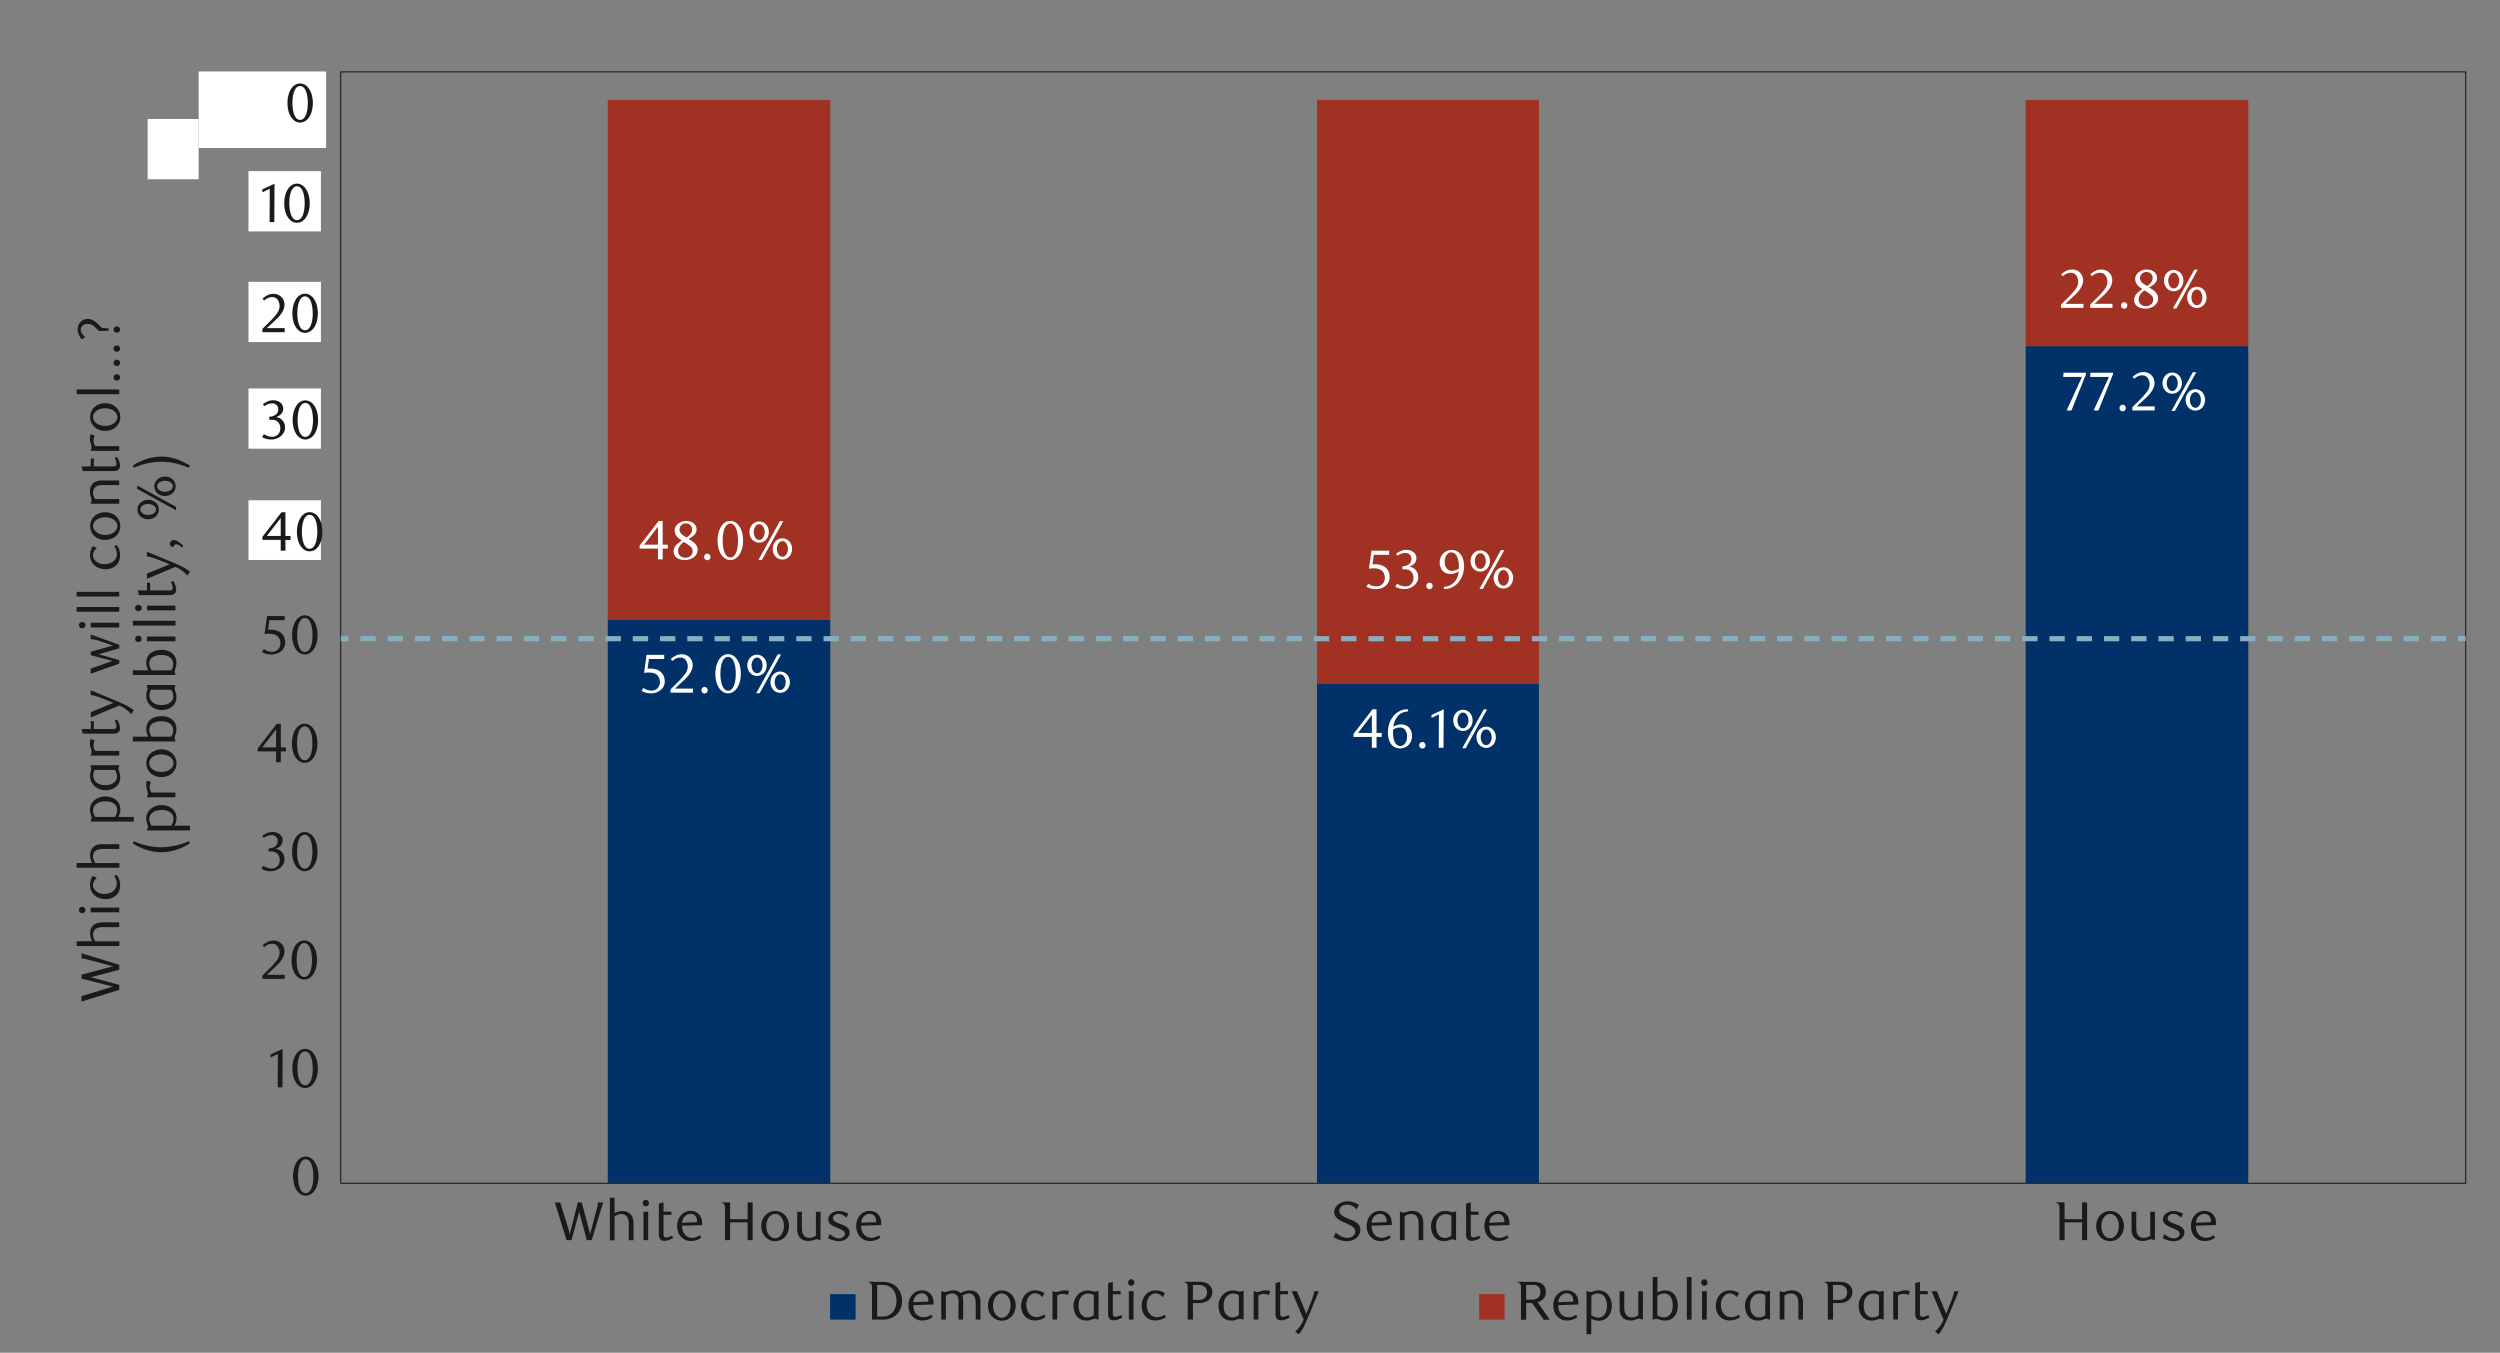 <svg id="Layer_1" data-name="Layer 1" xmlns="http://www.w3.org/2000/svg" viewBox="0 0 1460 790"><rect x="0" y="0" width="1460" height="790" fill="#808080" stroke="none"/><defs><style>.cls-1{fill:#003168;}.cls-2{fill:#a03123;}.cls-3{fill:#fff;}.cls-4{fill:#1a1a1a;}.cls-5,.cls-6,.cls-7{fill:none;stroke-miterlimit:10;}.cls-5{stroke:#000;stroke-width:0.5px;}.cls-6,.cls-7{stroke:#87afbf;stroke-width:3px;}.cls-7{stroke-dasharray:8.95 6.96;}</style></defs><title>20</title><path class="cls-1" d="M1183,202.14h130V690.79H1183ZM769.12,399.43H898.73V690.79H769.12Zm-414.2-37.56H484.86V690.79H354.92Z"/><path class="cls-2" d="M1183,202.14h130V58.32H1183ZM769.12,399.43H898.73V58.32H769.12Zm-414.2-37.56H484.86V58.32H354.92Z"/><path class="cls-3" d="M387.9,384.86H379l-.83,5.6.7,0,.71,0a11,11,0,0,1,4.21.71,7.31,7.31,0,0,1,2.65,1.79,6.4,6.4,0,0,1,1.38,2.42,9.09,9.09,0,0,1,.4,2.57,6.28,6.28,0,0,1-.66,2.9A6.76,6.76,0,0,1,385.8,403a8.12,8.12,0,0,1-2.56,1.4,9.16,9.16,0,0,1-3.05.5,12.71,12.71,0,0,1-2.61-.27,10.9,10.9,0,0,1-2.87-1.11l1-1.82a8.39,8.39,0,0,0,5,1.63,4.36,4.36,0,0,0,1.71-.35,4.66,4.66,0,0,0,1.5-1,5,5,0,0,0,1.06-1.54,4.9,4.9,0,0,0,.4-2,6,6,0,0,0-.58-2.83,4.75,4.75,0,0,0-1.49-1.75,5.55,5.55,0,0,0-2.08-.88,11.42,11.42,0,0,0-2.32-.24,13.94,13.94,0,0,0-1.45.08l-1.33.18,1.47-10.56H387.9Z"/><path class="cls-3" d="M391.61,404.51v-1.92l4.22-4.2a39.87,39.87,0,0,0,4.24-4.78,7.2,7.2,0,0,0,1.59-4.27,6.9,6.9,0,0,0-.31-2.13,5.63,5.63,0,0,0-.84-1.7,4.08,4.08,0,0,0-1.33-1.12,4,4,0,0,0-1.78-.39,6,6,0,0,0-2.59.55,8.07,8.07,0,0,0-2.14,1.49l-.93-1.15a12.59,12.59,0,0,1,3.07-2.09,8,8,0,0,1,3.39-.69,6.54,6.54,0,0,1,2.47.46,6.1,6.1,0,0,1,3.37,3.32,6.54,6.54,0,0,1,.5,2.57,7.14,7.14,0,0,1-.56,2.8,13.33,13.33,0,0,1-1.38,2.48,18,18,0,0,1-1.73,2.09c-.6.63-1.15,1.17-1.64,1.61l-5.06,4.7h10.5v2.37Z"/><path class="cls-3" d="M413.31,403.1a1.86,1.86,0,0,1-.53,1.34,1.76,1.76,0,0,1-1.33.55,1.74,1.74,0,0,1-1.3-.55,1.85,1.85,0,0,1-.52-1.34,2,2,0,0,1,.52-1.35,1.72,1.72,0,0,1,1.3-.57,1.74,1.74,0,0,1,1.33.57A2,2,0,0,1,413.31,403.1Z"/><path class="cls-3" d="M432.63,393.51a17.39,17.39,0,0,1-.56,4.59,12.09,12.09,0,0,1-1.56,3.6,7.69,7.69,0,0,1-2.36,2.36,5.66,5.66,0,0,1-3,.83,5.38,5.38,0,0,1-2.94-.85,7.8,7.8,0,0,1-2.33-2.35,12.55,12.55,0,0,1-1.55-3.59,17.68,17.68,0,0,1-.55-4.55,18.18,18.18,0,0,1,.55-4.62,13.11,13.11,0,0,1,1.54-3.65,7.41,7.41,0,0,1,2.33-2.39,5.5,5.5,0,0,1,3-.85,5.59,5.59,0,0,1,3,.85,7.8,7.8,0,0,1,2.36,2.39,12.34,12.34,0,0,1,1.56,3.64A17.5,17.5,0,0,1,432.63,393.51Zm-2.94.05a25.45,25.45,0,0,0-.29-3.93,13.35,13.35,0,0,0-.85-3.17,5.62,5.62,0,0,0-1.39-2.1,2.91,2.91,0,0,0-3.9,0,5.7,5.7,0,0,0-1.39,2.08,13.21,13.21,0,0,0-.85,3.14,26.64,26.64,0,0,0,0,7.84,13.11,13.11,0,0,0,.86,3.13,5.9,5.9,0,0,0,1.41,2.08,2.73,2.73,0,0,0,1.92.76,2.83,2.83,0,0,0,1.94-.76,5.63,5.63,0,0,0,1.4-2.08,13,13,0,0,0,.85-3.12A24.57,24.57,0,0,0,429.69,393.56Z"/><path class="cls-3" d="M447.74,388.57a6.67,6.67,0,0,1-.45,2.48,6,6,0,0,1-1.21,1.95,5.42,5.42,0,0,1-1.81,1.28,5.34,5.34,0,0,1-4.38,0A5.54,5.54,0,0,1,438.1,393a6,6,0,0,1-1.21-1.95,7.06,7.06,0,0,1,0-5,6,6,0,0,1,1.21-1.95,5.54,5.54,0,0,1,1.79-1.28,5.34,5.34,0,0,1,4.38,0,5.42,5.42,0,0,1,1.81,1.28,6,6,0,0,1,1.21,1.95A6.67,6.67,0,0,1,447.74,388.57Zm-2.43,0a6.33,6.33,0,0,0-.24-1.78,5,5,0,0,0-.68-1.44,3.24,3.24,0,0,0-1-1,2.46,2.46,0,0,0-2.53,0,3.35,3.35,0,0,0-1,1,5.34,5.34,0,0,0-.69,1.44,6,6,0,0,0-.26,1.78,6.33,6.33,0,0,0,.24,1.78,5,5,0,0,0,.68,1.44,3.14,3.14,0,0,0,1,1,2.45,2.45,0,0,0,1.3.36,2.41,2.41,0,0,0,1.26-.36,3.24,3.24,0,0,0,1-1,5,5,0,0,0,.68-1.44A6.33,6.33,0,0,0,445.31,388.57Zm-1.67,16.26h-2l12.51-22.66h2Zm17.63-6.44a6.84,6.84,0,0,1-.44,2.48,6.19,6.19,0,0,1-1.22,2,5.7,5.7,0,0,1-1.79,1.28,5.23,5.23,0,0,1-2.18.46,5.35,5.35,0,0,1-2.22-.46,5.56,5.56,0,0,1-1.81-1.28,6.19,6.19,0,0,1-1.22-2,7.18,7.18,0,0,1,0-4.95,6.19,6.19,0,0,1,1.22-2,5.56,5.56,0,0,1,1.81-1.28,5.35,5.35,0,0,1,2.22-.46,5.23,5.23,0,0,1,2.18.46,5.7,5.7,0,0,1,1.79,1.28,6.19,6.19,0,0,1,1.22,2A6.82,6.82,0,0,1,461.27,398.39Zm-2.43,0a6.21,6.21,0,0,0-.24-1.77,4.91,4.91,0,0,0-.68-1.44,3.27,3.27,0,0,0-1-1,2.51,2.51,0,0,0-1.27-.35,2.57,2.57,0,0,0-1.31.35,3.41,3.41,0,0,0-1,1,4.9,4.9,0,0,0-.67,1.44,6.68,6.68,0,0,0,0,3.55,4.9,4.9,0,0,0,.67,1.44,3.41,3.41,0,0,0,1,1,2.57,2.57,0,0,0,1.31.35,2.51,2.51,0,0,0,1.27-.35,3.27,3.27,0,0,0,1-1,4.91,4.91,0,0,0,.68-1.44A6.23,6.23,0,0,0,458.84,398.39Z"/><path class="cls-3" d="M803.9,430.35v6.31h-2.75v-6.31H790.43v-1.73l11.14-14.4h2.33v13.83h3v2.3Zm-2.75-12.8-8.1,10.5h8.1Z"/><path class="cls-3" d="M822.46,415.47a9.83,9.83,0,0,0-3,.58,8.36,8.36,0,0,0-2.1,1.15,6.62,6.62,0,0,0-1.4,1.46,13.56,13.56,0,0,0-.93,1.48,10.68,10.68,0,0,0-.83,2,12.43,12.43,0,0,0-.52,2.23,10,10,0,0,1,2.45-1,8.76,8.76,0,0,1,2.29-.31,6.32,6.32,0,0,1,2.37.45,5.81,5.81,0,0,1,2,1.31,6.33,6.33,0,0,1,1.33,2.12,8.09,8.09,0,0,1,.47,2.84,7.62,7.62,0,0,1-.59,3.12,6.86,6.86,0,0,1-1.57,2.29,6.66,6.66,0,0,1-2.22,1.41,7,7,0,0,1-2.56.48,7.16,7.16,0,0,1-2.77-.54,6,6,0,0,1-2.25-1.7,8.44,8.44,0,0,1-1.52-2.93,13.8,13.8,0,0,1-.56-4.21,15.76,15.76,0,0,1,.89-5.37A13.58,13.58,0,0,1,813.9,418a11.29,11.29,0,0,1,3.65-2.8,10.36,10.36,0,0,1,4.53-1ZM813.63,426c0,.3-.08.61-.1.93s0,.64,0,1a17.59,17.59,0,0,0,.19,2.65,8.51,8.51,0,0,0,.54,2.08,5.66,5.66,0,0,0,1.5,2.28,3.05,3.05,0,0,0,2,.73,3.15,3.15,0,0,0,1.48-.37,3.65,3.65,0,0,0,1.26-1.07,6,6,0,0,0,.88-1.69,7,7,0,0,0,.33-2.21,6.37,6.37,0,0,0-1.13-4.12,3.68,3.68,0,0,0-2.95-1.35,7.09,7.09,0,0,0-1.9.27A8.56,8.56,0,0,0,813.63,426Z"/><path class="cls-3" d="M832.51,435.25a1.86,1.86,0,0,1-.53,1.34,1.78,1.78,0,0,1-1.33.55,1.74,1.74,0,0,1-1.29-.55,1.82,1.82,0,0,1-.53-1.34,1.92,1.92,0,0,1,.53-1.35,1.69,1.69,0,0,1,1.29-.57,1.72,1.72,0,0,1,1.33.57A2,2,0,0,1,832.51,435.25Z"/><path class="cls-3" d="M840.22,436.66l.1-19.49L836,419.25v-1.73l7.14-3.3L843,436.66Z"/><path class="cls-3" d="M860,420.72a6.67,6.67,0,0,1-.45,2.48,6,6,0,0,1-1.21,1.95,5.48,5.48,0,0,1-1.8,1.28,5.32,5.32,0,0,1-2.19.47,5.23,5.23,0,0,1-2.2-.47,5.54,5.54,0,0,1-1.79-1.28,6,6,0,0,1-1.21-1.95,7.06,7.06,0,0,1,0-5,6,6,0,0,1,1.21-1.95,5.54,5.54,0,0,1,1.79-1.28,5.23,5.23,0,0,1,2.2-.47,5.32,5.32,0,0,1,2.19.47,5.48,5.48,0,0,1,1.8,1.28,6,6,0,0,1,1.21,1.95A6.67,6.67,0,0,1,860,420.72Zm-2.43,0a6.33,6.33,0,0,0-.24-1.78,5,5,0,0,0-.68-1.44,3.24,3.24,0,0,0-1-1,2.39,2.39,0,0,0-1.26-.36,2.42,2.42,0,0,0-1.27.36,3.35,3.35,0,0,0-1,1,5.34,5.34,0,0,0-.69,1.44,6,6,0,0,0-.26,1.78,6.33,6.33,0,0,0,.24,1.78,5,5,0,0,0,.68,1.44,3.24,3.24,0,0,0,1,1,2.46,2.46,0,0,0,1.3.35,2.38,2.38,0,0,0,1.26-.35,3.24,3.24,0,0,0,1-1,5,5,0,0,0,.68-1.44A6.33,6.33,0,0,0,857.6,420.72ZM855.93,437h-2l12.51-22.66h2Zm17.63-6.44a6.63,6.63,0,0,1-.44,2.48,6.19,6.19,0,0,1-1.22,2,5.51,5.51,0,0,1-1.79,1.27,5.21,5.21,0,0,1-2.18.47,5.59,5.59,0,0,1-4-1.74,6.19,6.19,0,0,1-1.22-2,6.84,6.84,0,0,1-.44-2.48,6.91,6.91,0,0,1,.44-2.48,6.26,6.26,0,0,1,1.22-1.95,5.56,5.56,0,0,1,1.81-1.28,5.35,5.35,0,0,1,2.22-.46,5.2,5.2,0,0,1,2.18.46,5.7,5.7,0,0,1,1.79,1.28,6.26,6.26,0,0,1,1.22,1.95A6.7,6.7,0,0,1,873.56,430.54Zm-2.43,0a6.21,6.21,0,0,0-.24-1.77,5,5,0,0,0-.67-1.44,3.41,3.41,0,0,0-1-1,2.51,2.51,0,0,0-1.27-.35,2.57,2.57,0,0,0-1.31.35,3.41,3.41,0,0,0-1,1,5,5,0,0,0-.67,1.44,6.21,6.21,0,0,0-.24,1.77,6.28,6.28,0,0,0,.24,1.78,5.3,5.3,0,0,0,.67,1.44,3.54,3.54,0,0,0,1,1,2.57,2.57,0,0,0,1.31.35,2.51,2.51,0,0,0,1.27-.35,3.54,3.54,0,0,0,1-1,5.3,5.3,0,0,0,.67-1.44A6.28,6.28,0,0,0,871.13,430.54Z"/><path class="cls-3" d="M1209.74,239.7h-2.82l8.93-19.58h-10.94l.19-2.46h13.12v.86Z"/><path class="cls-3" d="M1225.51,239.7h-2.81l8.93-19.58h-11l.19-2.46H1234v.86Z"/><path class="cls-3" d="M1241.48,238.3a1.82,1.82,0,0,1-.53,1.34,1.76,1.76,0,0,1-1.32.54,1.74,1.74,0,0,1-1.3-.54,1.86,1.86,0,0,1-.53-1.34,2,2,0,0,1,.53-1.35,1.69,1.69,0,0,1,1.3-.57,1.72,1.72,0,0,1,1.32.57A1.9,1.9,0,0,1,1241.48,238.3Z"/><path class="cls-3" d="M1245.32,239.7v-1.92l4.23-4.19a41.59,41.59,0,0,0,4.24-4.78,6.88,6.88,0,0,0,1.28-6.4,5.76,5.76,0,0,0-.85-1.7,3.76,3.76,0,0,0-3.11-1.52,6,6,0,0,0-2.59.56,8.07,8.07,0,0,0-2.14,1.49l-.93-1.15a12.59,12.59,0,0,1,3.07-2.09,8,8,0,0,1,3.39-.7,6.54,6.54,0,0,1,2.47.47,5.93,5.93,0,0,1,2,1.31,6,6,0,0,1,1.36,2,6.54,6.54,0,0,1,.5,2.57,7.21,7.21,0,0,1-.56,2.8,12.41,12.41,0,0,1-1.38,2.47,18.19,18.19,0,0,1-1.72,2.1c-.61.62-1.16,1.16-1.65,1.61l-5.06,4.7h10.5v2.36Z"/><path class="cls-3" d="M1274.22,223.77a6.71,6.71,0,0,1-.45,2.48,6,6,0,0,1-1.21,1.95,5.56,5.56,0,0,1-1.81,1.28,5.44,5.44,0,0,1-4.38,0,5.7,5.7,0,0,1-1.79-1.28,6,6,0,0,1-1.21-1.95,7.06,7.06,0,0,1,0-5,6,6,0,0,1,1.21-1.95,5.54,5.54,0,0,1,1.79-1.28,5.34,5.34,0,0,1,4.38,0,5.42,5.42,0,0,1,1.81,1.28,6,6,0,0,1,1.21,1.95A6.67,6.67,0,0,1,1274.22,223.77Zm-2.43,0a6,6,0,0,0-.25-1.78,5,5,0,0,0-.67-1.44,3.35,3.35,0,0,0-1-1,2.4,2.4,0,0,0-2.53,0,3.24,3.24,0,0,0-1,1,5.34,5.34,0,0,0-.69,1.44,6,6,0,0,0-.26,1.78,6.21,6.21,0,0,0,.24,1.77,5,5,0,0,0,.67,1.44,3.19,3.19,0,0,0,1,1,2.52,2.52,0,0,0,2.56,0,3.27,3.27,0,0,0,1-1,4.78,4.78,0,0,0,.67-1.44A5.87,5.87,0,0,0,1271.79,223.77ZM1270.12,240h-2l12.52-22.65h2Zm17.63-6.43a6.67,6.67,0,0,1-.45,2.48,5.85,5.85,0,0,1-1.21,2,5.4,5.4,0,0,1-1.79,1.28,5.24,5.24,0,0,1-2.18.47,5.36,5.36,0,0,1-2.22-.47,5.28,5.28,0,0,1-1.81-1.28,6,6,0,0,1-1.22-2,7.06,7.06,0,0,1,0-5,6,6,0,0,1,1.22-2,5.56,5.56,0,0,1,1.81-1.28,5.35,5.35,0,0,1,2.22-.46,5.23,5.23,0,0,1,2.18.46,5.7,5.7,0,0,1,1.79,1.28,5.85,5.85,0,0,1,1.21,2A6.71,6.71,0,0,1,1287.75,233.59Zm-2.43,0a6.21,6.21,0,0,0-.24-1.77,4.79,4.79,0,0,0-.68-1.44,3.27,3.27,0,0,0-1-1,2.55,2.55,0,0,0-2.58,0,3.41,3.41,0,0,0-1,1,4.78,4.78,0,0,0-.67,1.44,6.21,6.21,0,0,0-.24,1.77,6.33,6.33,0,0,0,.24,1.78,5,5,0,0,0,.67,1.44,3.38,3.38,0,0,0,1,1,2.49,2.49,0,0,0,2.58,0,3.24,3.24,0,0,0,1-1,5,5,0,0,0,.68-1.44A6.33,6.33,0,0,0,1285.32,233.59Z"/><path class="cls-3" d="M387,320.37v6.3h-2.75v-6.3H373.52v-1.73l11.14-14.4H387v13.83h3v2.3Zm-2.75-12.8-8.1,10.5h8.1Z"/><path class="cls-3" d="M398.21,315.63c-.44-.27-.92-.58-1.42-.92a7.49,7.49,0,0,1-1.37-1.22,6.71,6.71,0,0,1-1-1.62,5.23,5.23,0,0,1-.41-2.16,4.33,4.33,0,0,1,.56-2.14,5.84,5.84,0,0,1,1.49-1.73,7.48,7.48,0,0,1,2.14-1.17,7.56,7.56,0,0,1,2.51-.43,7.94,7.94,0,0,1,2.39.34,5.94,5.94,0,0,1,1.93,1,4.93,4.93,0,0,1,1.3,1.54,4.22,4.22,0,0,1,.48,2,4.38,4.38,0,0,1-.37,1.82,5.54,5.54,0,0,1-1,1.46,8.35,8.35,0,0,1-1.49,1.21c-.57.38-1.17.74-1.79,1.11l.64.38,1.66,1.1a8.73,8.73,0,0,1,1.48,1.28,6.51,6.51,0,0,1,1.07,1.62,4.86,4.86,0,0,1,.42,2.08,4.78,4.78,0,0,1-.58,2.26,6,6,0,0,1-1.56,1.87,7.9,7.9,0,0,1-2.35,1.28,8.68,8.68,0,0,1-2.92.48,10,10,0,0,1-2.54-.31,6.62,6.62,0,0,1-2.11-.92,4.67,4.67,0,0,1-1.43-1.57,4.44,4.44,0,0,1-.53-2.19,5,5,0,0,1,.51-2.31,7.22,7.22,0,0,1,1.26-1.76,10.82,10.82,0,0,1,1.58-1.33C397.27,316.3,397.77,316,398.21,315.63Zm1.13.84a12.15,12.15,0,0,0-1.24,1.07A8,8,0,0,0,397,318.8a6.75,6.75,0,0,0-.73,1.41,4.19,4.19,0,0,0,0,3,3.79,3.79,0,0,0,.8,1.28,3.69,3.69,0,0,0,1.31.88,4.92,4.92,0,0,0,1.84.32,5.1,5.1,0,0,0,1.86-.32,4.09,4.09,0,0,0,1.36-.88,3.58,3.58,0,0,0,.83-1.28,4.22,4.22,0,0,0,.27-1.49,3.57,3.57,0,0,0-1.38-2.62c-.32-.28-.65-.55-1-.8s-.71-.5-1.06-.72-.68-.43-1-.61Zm1.57-2.6a7.05,7.05,0,0,0,1.23-.84,6.55,6.55,0,0,0,1.06-1.11,5.32,5.32,0,0,0,.74-1.28,3.72,3.72,0,0,0,.27-1.41,3.63,3.63,0,0,0-.77-2.23,3.45,3.45,0,0,0-1.17-.95,3.64,3.64,0,0,0-1.65-.37,3.56,3.56,0,0,0-2.65,1,3.45,3.45,0,0,0-1.12,2.68,2.82,2.82,0,0,0,.32,1.36,4.78,4.78,0,0,0,.81,1.11,7,7,0,0,0,1.14.93l1.28.8Z"/><path class="cls-3" d="M414.9,325.27a1.86,1.86,0,0,1-.53,1.34,1.79,1.79,0,0,1-1.33.55,1.78,1.78,0,0,1-1.3-.55,1.85,1.85,0,0,1-.52-1.34,1.94,1.94,0,0,1,.52-1.35,1.72,1.72,0,0,1,1.3-.57,1.74,1.74,0,0,1,1.33.57A2,2,0,0,1,414.9,325.27Z"/><path class="cls-3" d="M433.94,315.68a17.82,17.82,0,0,1-.56,4.59,12.48,12.48,0,0,1-1.57,3.6,7.69,7.69,0,0,1-2.36,2.36,5.66,5.66,0,0,1-3,.83,5.33,5.33,0,0,1-2.93-.85,7.72,7.72,0,0,1-2.33-2.36,12.22,12.22,0,0,1-1.55-3.58,17.26,17.26,0,0,1-.56-4.56,17.7,17.7,0,0,1,.56-4.61,12.81,12.81,0,0,1,1.53-3.65,7.51,7.51,0,0,1,2.33-2.39,5.44,5.44,0,0,1,2.95-.85,5.5,5.5,0,0,1,3,.85,7.8,7.8,0,0,1,2.36,2.39,12.68,12.68,0,0,1,1.57,3.63A18,18,0,0,1,433.94,315.68Zm-2.95.05a24.39,24.39,0,0,0-.29-3.94,13.91,13.91,0,0,0-.84-3.16,5.76,5.76,0,0,0-1.4-2.1,2.8,2.8,0,0,0-1.95-.75,2.84,2.84,0,0,0-1.95.75,5.83,5.83,0,0,0-1.39,2.08,13.21,13.21,0,0,0-.85,3.14,26.64,26.64,0,0,0,0,7.84,13.11,13.11,0,0,0,.86,3.13,6,6,0,0,0,1.41,2.08,2.8,2.8,0,0,0,1.92.75,2.85,2.85,0,0,0,1.94-.75,5.77,5.77,0,0,0,1.41-2.08,13.54,13.54,0,0,0,.84-3.12A23.43,23.43,0,0,0,431,315.73Z"/><path class="cls-3" d="M449,310.74a6.71,6.71,0,0,1-.45,2.48,6,6,0,0,1-1.21,1.95,5.63,5.63,0,0,1-1.8,1.28,5.29,5.29,0,0,1-2.19.47,5.23,5.23,0,0,1-2.2-.47,5.7,5.7,0,0,1-1.79-1.28,6,6,0,0,1-1.21-1.95,7.06,7.06,0,0,1,0-5,6,6,0,0,1,1.21-1.95,5.54,5.54,0,0,1,1.79-1.28,5.23,5.23,0,0,1,2.2-.47,5.29,5.29,0,0,1,2.19.47,5.48,5.48,0,0,1,1.8,1.28,6,6,0,0,1,1.21,1.95A6.67,6.67,0,0,1,449,310.74Zm-2.43,0a6.33,6.33,0,0,0-.24-1.78,5.3,5.3,0,0,0-.67-1.44,3.27,3.27,0,0,0-1-1,2.36,2.36,0,0,0-1.26-.36,2.42,2.42,0,0,0-1.27.36,3.35,3.35,0,0,0-1,1,5.34,5.34,0,0,0-.69,1.44,6,6,0,0,0-.25,1.78,6.21,6.21,0,0,0,.24,1.77,5,5,0,0,0,.67,1.45,3.35,3.35,0,0,0,1,1,2.46,2.46,0,0,0,1.3.35,2.35,2.35,0,0,0,1.26-.35,3.27,3.27,0,0,0,1-1,5.23,5.23,0,0,0,.67-1.45A6.21,6.21,0,0,0,446.61,310.74ZM444.94,327h-2l12.51-22.66h2Zm17.64-6.44a6.63,6.63,0,0,1-.45,2.48,6.19,6.19,0,0,1-1.22,2,5.51,5.51,0,0,1-1.79,1.27,5.21,5.21,0,0,1-2.18.47,5.36,5.36,0,0,1-2.22-.47,5.49,5.49,0,0,1-1.81-1.27,6,6,0,0,1-1.21-2,6.63,6.63,0,0,1-.45-2.48,6.71,6.71,0,0,1,.45-2.48,6,6,0,0,1,1.21-1.95,5.67,5.67,0,0,1,1.81-1.28,5.35,5.35,0,0,1,2.22-.46,5.2,5.2,0,0,1,2.18.46,5.7,5.7,0,0,1,1.79,1.28,6.15,6.15,0,0,1,1.22,1.95A6.71,6.71,0,0,1,462.58,320.56Zm-2.44,0a6.21,6.21,0,0,0-.24-1.77,4.78,4.78,0,0,0-.67-1.44,3.41,3.41,0,0,0-1-1,2.51,2.51,0,0,0-1.27-.35,2.53,2.53,0,0,0-1.3.35,3.3,3.3,0,0,0-1,1,4.79,4.79,0,0,0-.68,1.44,6.21,6.21,0,0,0-.24,1.77,6.33,6.33,0,0,0,.24,1.78,5,5,0,0,0,.68,1.44,3.27,3.27,0,0,0,1,1,2.45,2.45,0,0,0,1.3.36,2.42,2.42,0,0,0,1.27-.36,3.38,3.38,0,0,0,1-1,5,5,0,0,0,.67-1.44A6.33,6.33,0,0,0,460.14,320.56Z"/><path class="cls-3" d="M811.24,324h-8.9l-.83,5.6.71-.05.7,0a10.91,10.91,0,0,1,4.21.71,7.19,7.19,0,0,1,2.65,1.79,6.36,6.36,0,0,1,1.38,2.41,8.86,8.86,0,0,1,.4,2.58,6.31,6.31,0,0,1-.66,2.9,6.76,6.76,0,0,1-1.76,2.21,8.12,8.12,0,0,1-2.56,1.4,9.42,9.42,0,0,1-3.05.5,12.71,12.71,0,0,1-2.61-.27,10.85,10.85,0,0,1-2.86-1.11l1-1.82a8.39,8.39,0,0,0,5,1.63,4.55,4.55,0,0,0,1.71-.35,4.78,4.78,0,0,0,1.5-1,5,5,0,0,0,1.06-1.54,4.77,4.77,0,0,0,.4-2,6.05,6.05,0,0,0-.58-2.84,4.87,4.87,0,0,0-1.48-1.74,5.52,5.52,0,0,0-2.08-.88,11.57,11.57,0,0,0-2.32-.24,14,14,0,0,0-1.46.08c-.48.05-.92.11-1.33.18l1.47-10.56h10.34Z"/><path class="cls-3" d="M823,331a5.57,5.57,0,0,1,2.15.59,5.26,5.26,0,0,1,1.65,1.31,6.38,6.38,0,0,1,1.07,1.87,6.82,6.82,0,0,1,.38,2.31,5.69,5.69,0,0,1-.67,2.73,7.61,7.61,0,0,1-1.79,2.21,8.35,8.35,0,0,1-2.59,1.47,9,9,0,0,1-3,.53,12.36,12.36,0,0,1-2.52-.27,10.16,10.16,0,0,1-2.8-1.11l1-1.82a8.55,8.55,0,0,0,5,1.63,4.44,4.44,0,0,0,1.72-.35,4.94,4.94,0,0,0,1.49-1,4.34,4.34,0,0,0,1-1.5,4.81,4.81,0,0,0,.39-2,5.91,5.91,0,0,0-.38-2.19,4.65,4.65,0,0,0-1-1.59,4.37,4.37,0,0,0-1.52-1,5.52,5.52,0,0,0-1.87-.32h-1.7v-1.79a6.35,6.35,0,0,0,3.78-1.18,3.87,3.87,0,0,0,1.47-3.27,3,3,0,0,0-1-2.39,3.65,3.65,0,0,0-2.51-.93,6.7,6.7,0,0,0-2.37.4,10.05,10.05,0,0,0-2.31,1.23l-.76-1.22a15.15,15.15,0,0,1,2.91-1.63,8,8,0,0,1,3.07-.61,7.54,7.54,0,0,1,2.39.37,6,6,0,0,1,1.85,1,4.53,4.53,0,0,1,1.21,1.54,4.43,4.43,0,0,1,.44,2,4.56,4.56,0,0,1-.32,1.73,4.77,4.77,0,0,1-.87,1.37,5,5,0,0,1-1.28,1A10.28,10.28,0,0,1,823,331Z"/><path class="cls-3" d="M836.68,342.19a1.86,1.86,0,0,1-.53,1.34,1.78,1.78,0,0,1-1.33.55,1.74,1.74,0,0,1-1.29-.55,1.82,1.82,0,0,1-.53-1.34,1.9,1.9,0,0,1,.53-1.35,1.69,1.69,0,0,1,1.29-.57,1.72,1.72,0,0,1,1.33.57A2,2,0,0,1,836.68,342.19Z"/><path class="cls-3" d="M843.05,342.73a9.5,9.5,0,0,0,2.91-.58,8.84,8.84,0,0,0,2.16-1.16,8.49,8.49,0,0,0,1.55-1.49,11.54,11.54,0,0,0,1.06-1.54,8.9,8.9,0,0,0,.77-2,11.48,11.48,0,0,0,.38-2.22,10.28,10.28,0,0,1-2.46,1.1,8.31,8.31,0,0,1-2.37.37,6.51,6.51,0,0,1-2.42-.45,5.75,5.75,0,0,1-2-1.29,6.13,6.13,0,0,1-1.35-2.08,7.58,7.58,0,0,1-.49-2.84,7.77,7.77,0,0,1,.59-3.13A7.1,7.1,0,0,1,843,323.1a6.6,6.6,0,0,1,2.21-1.44,6.86,6.86,0,0,1,2.56-.5,6.61,6.61,0,0,1,2.64.55,6.36,6.36,0,0,1,2.32,1.69,8.87,8.87,0,0,1,1.65,2.93,12.88,12.88,0,0,1,.62,4.21,15.85,15.85,0,0,1-.88,5.38,13.3,13.3,0,0,1-2.43,4.25A11.19,11.19,0,0,1,848,343a10.48,10.48,0,0,1-4.55,1ZM852,332.08c0-.24,0-.44,0-.61v-.61a22.54,22.54,0,0,0-.24-3.07,9,9,0,0,0-.66-2.34,5.24,5.24,0,0,0-1.54-2.18,3.31,3.31,0,0,0-2-.67,3.12,3.12,0,0,0-1.44.37,3.83,3.83,0,0,0-1.22,1.07,6,6,0,0,0-.85,1.68,7.23,7.23,0,0,0-.32,2.23,6.08,6.08,0,0,0,1.19,4.08,3.89,3.89,0,0,0,3,1.36A7.84,7.84,0,0,0,852,332.08Z"/><path class="cls-3" d="M870.12,327.66a6.71,6.71,0,0,1-.45,2.48,6,6,0,0,1-1.21,1.95,5.63,5.63,0,0,1-1.8,1.28,5.31,5.31,0,0,1-2.19.46,5.23,5.23,0,0,1-2.2-.46,5.7,5.7,0,0,1-1.79-1.28,6,6,0,0,1-1.21-1.95,7.06,7.06,0,0,1,0-5,6,6,0,0,1,1.21-1.95,5.54,5.54,0,0,1,1.79-1.28,5.23,5.23,0,0,1,2.2-.47,5.32,5.32,0,0,1,2.19.47,5.48,5.48,0,0,1,1.8,1.28,6,6,0,0,1,1.21,1.95A6.67,6.67,0,0,1,870.12,327.66Zm-2.43,0a6.33,6.33,0,0,0-.24-1.78,5.3,5.3,0,0,0-.67-1.44,3.27,3.27,0,0,0-1-1,2.36,2.36,0,0,0-1.26-.36,2.42,2.42,0,0,0-1.27.36,3.35,3.35,0,0,0-1,1,5.34,5.34,0,0,0-.69,1.44,6,6,0,0,0-.26,1.78,5.87,5.87,0,0,0,.25,1.77,4.78,4.78,0,0,0,.67,1.44,3.27,3.27,0,0,0,1,1,2.46,2.46,0,0,0,1.3.35,2.35,2.35,0,0,0,1.26-.35,3.19,3.19,0,0,0,1-1,5,5,0,0,0,.67-1.44A6.21,6.21,0,0,0,867.69,327.66ZM866,343.92h-2l12.51-22.66h2Zm17.64-6.44a6.63,6.63,0,0,1-.45,2.48,6.19,6.19,0,0,1-1.22,2,5.51,5.51,0,0,1-1.79,1.27,5.21,5.21,0,0,1-2.18.47,5.36,5.36,0,0,1-2.22-.47,5.49,5.49,0,0,1-1.81-1.27,6,6,0,0,1-1.21-2,6.63,6.63,0,0,1-.45-2.48,6.71,6.71,0,0,1,.45-2.48,6,6,0,0,1,1.21-1.95,5.67,5.67,0,0,1,1.81-1.28,5.35,5.35,0,0,1,2.22-.46,5.2,5.2,0,0,1,2.18.46,5.7,5.7,0,0,1,1.79,1.28,6.15,6.15,0,0,1,1.22,1.95A6.71,6.71,0,0,1,883.66,337.48Zm-2.44,0a6.21,6.21,0,0,0-.24-1.77,4.78,4.78,0,0,0-.67-1.44,3.41,3.41,0,0,0-1-1,2.51,2.51,0,0,0-1.27-.35,2.53,2.53,0,0,0-1.3.35,3.2,3.2,0,0,0-1,1,4.79,4.79,0,0,0-.68,1.44,6.21,6.21,0,0,0-.24,1.77,6.33,6.33,0,0,0,.24,1.78,5,5,0,0,0,.68,1.44,3.17,3.17,0,0,0,1,1,2.45,2.45,0,0,0,1.3.36,2.42,2.42,0,0,0,1.27-.36,3.38,3.38,0,0,0,1-1,5,5,0,0,0,.67-1.44A6.33,6.33,0,0,0,881.22,337.48Z"/><path class="cls-3" d="M1203.62,179.81v-1.92l4.22-4.19a40.66,40.66,0,0,0,4.24-4.79,6.79,6.79,0,0,0,1.28-6.4,5.26,5.26,0,0,0-.85-1.69,3.73,3.73,0,0,0-1.32-1.12,3.85,3.85,0,0,0-1.78-.4,5.88,5.88,0,0,0-2.59.56,8.08,8.08,0,0,0-2.15,1.48l-.92-1.15a12.59,12.59,0,0,1,3.07-2.09,8,8,0,0,1,3.39-.69,6.48,6.48,0,0,1,2.46.46,6.07,6.07,0,0,1,3.38,3.32,6.56,6.56,0,0,1,.5,2.58,7.13,7.13,0,0,1-.56,2.79,13.59,13.59,0,0,1-1.38,2.48,18,18,0,0,1-1.73,2.09c-.61.63-1.16,1.17-1.65,1.61l-5,4.7h10.49v2.37Z"/><path class="cls-3" d="M1220.64,179.81v-1.92l4.23-4.19a41.6,41.6,0,0,0,4.24-4.79,6.88,6.88,0,0,0,1.28-6.4,5.7,5.7,0,0,0-.85-1.69,3.76,3.76,0,0,0-3.11-1.52,5.91,5.91,0,0,0-2.59.56,8,8,0,0,0-2.14,1.48l-.93-1.15a12.78,12.78,0,0,1,3.07-2.09,8.09,8.09,0,0,1,3.39-.69,6.54,6.54,0,0,1,2.47.46,6.08,6.08,0,0,1,2,1.31,6.4,6.4,0,0,1,1.37,2,6.55,6.55,0,0,1,.49,2.58,7.13,7.13,0,0,1-.56,2.79,12.49,12.49,0,0,1-1.38,2.48,19,19,0,0,1-1.72,2.09c-.61.63-1.16,1.17-1.65,1.61l-5.06,4.7h10.5v2.37Z"/><path class="cls-3" d="M1242.34,178.4a1.86,1.86,0,0,1-.53,1.34,1.74,1.74,0,0,1-1.33.55,1.7,1.7,0,0,1-1.29-.55,1.82,1.82,0,0,1-.53-1.34,1.88,1.88,0,0,1,.53-1.34,1.66,1.66,0,0,1,1.29-.58,1.7,1.7,0,0,1,1.33.58A1.92,1.92,0,0,1,1242.34,178.4Z"/><path class="cls-3" d="M1251.16,168.77c-.45-.28-.92-.59-1.42-.93a7.18,7.18,0,0,1-1.37-1.22,6.36,6.36,0,0,1-1-1.61,5.14,5.14,0,0,1-.42-2.16,4.27,4.27,0,0,1,.57-2.15A5.8,5.8,0,0,1,1249,159a7.56,7.56,0,0,1,2.13-1.17,7.33,7.33,0,0,1,2.52-.43,8.37,8.37,0,0,1,2.39.33,5.8,5.8,0,0,1,1.92,1,4.76,4.76,0,0,1,1.3,1.53,4.57,4.57,0,0,1,.11,3.84,5.34,5.34,0,0,1-1,1.46,8.76,8.76,0,0,1-1.49,1.22c-.57.37-1.17.74-1.8,1.1l.64.38c.56.37,1.11.73,1.66,1.11a8,8,0,0,1,1.49,1.28,6.74,6.74,0,0,1,1.07,1.61,5,5,0,0,1,.41,2.08,4.74,4.74,0,0,1-.57,2.26,6.22,6.22,0,0,1-1.57,1.87,7.75,7.75,0,0,1-2.34,1.28,8.73,8.73,0,0,1-2.92.48,10.34,10.34,0,0,1-2.54-.3,6.42,6.42,0,0,1-2.11-.93,4.6,4.6,0,0,1-1.44-1.57,4.43,4.43,0,0,1-.52-2.19,5,5,0,0,1,.51-2.3,7,7,0,0,1,1.26-1.76,9.7,9.7,0,0,1,1.58-1.33Zm1.13.83a13.65,13.65,0,0,0-1.25,1.07,9.12,9.12,0,0,0-1.07,1.27,6.48,6.48,0,0,0-.74,1.4,4.29,4.29,0,0,0-.27,1.48,4.17,4.17,0,0,0,.27,1.48,4,4,0,0,0,.8,1.28,3.6,3.6,0,0,0,1.32.88,4.69,4.69,0,0,0,1.84.32,4.81,4.81,0,0,0,1.85-.32,3.76,3.76,0,0,0,1.36-.88,3.45,3.45,0,0,0,.83-1.28,4,4,0,0,0,.28-1.48,3.57,3.57,0,0,0-1.38-2.63c-.32-.28-.66-.54-1-.8s-.7-.49-1-.72l-1-.61Zm1.57-2.59a7.72,7.72,0,0,0,1.23-.85,6.88,6.88,0,0,0,1.06-1.1,5.69,5.69,0,0,0,.73-1.28,3.76,3.76,0,0,0,.27-1.41,3.65,3.65,0,0,0-.76-2.24,3.45,3.45,0,0,0-1.17-.95,4,4,0,0,0-4.31.66,3.49,3.49,0,0,0-1.12,2.69,2.87,2.87,0,0,0,.32,1.36,5.34,5.34,0,0,0,.82,1.1,6.59,6.59,0,0,0,1.14.93c.42.28.85.54,1.28.8Z"/><path class="cls-3" d="M1275.07,163.87a6.67,6.67,0,0,1-.44,2.48,6,6,0,0,1-1.21,2,5.63,5.63,0,0,1-1.81,1.28,5.36,5.36,0,0,1-4.39,0,5.5,5.5,0,0,1-1.78-1.28,6,6,0,0,1-1.22-2,7.21,7.21,0,0,1,0-5,6,6,0,0,1,1.22-1.95,5.66,5.66,0,0,1,1.78-1.28,5.47,5.47,0,0,1,4.39,0,5.78,5.78,0,0,1,1.81,1.28,6,6,0,0,1,1.21,1.95A6.7,6.7,0,0,1,1275.07,163.87Zm-2.43,0a6.21,6.21,0,0,0-.24-1.77,4.78,4.78,0,0,0-.67-1.44,3.27,3.27,0,0,0-1-1,2.51,2.51,0,0,0-1.27-.35,2.44,2.44,0,0,0-1.26.35,3.19,3.19,0,0,0-1,1,5.33,5.33,0,0,0-.68,1.44,5.57,5.57,0,0,0-.26,1.77,6.33,6.33,0,0,0,.24,1.78,5,5,0,0,0,.67,1.44,3.27,3.27,0,0,0,1,1,2.46,2.46,0,0,0,2.56,0,3.35,3.35,0,0,0,1-1,5,5,0,0,0,.67-1.44A6.33,6.33,0,0,0,1272.64,163.87ZM1271,180.13h-2l12.51-22.66h2Zm17.63-6.43a6.71,6.71,0,0,1-.45,2.48,6.23,6.23,0,0,1-1.21,1.95,5.74,5.74,0,0,1-1.8,1.28,5.15,5.15,0,0,1-2.17.46,5.43,5.43,0,0,1-2.23-.46,5.63,5.63,0,0,1-1.8-1.28,6.08,6.08,0,0,1-1.22-1.95,6.71,6.71,0,0,1-.45-2.48,6.63,6.63,0,0,1,.45-2.48,6,6,0,0,1,1.22-2,5.63,5.63,0,0,1,1.8-1.28,5.43,5.43,0,0,1,2.23-.46,5.15,5.15,0,0,1,2.17.46,5.74,5.74,0,0,1,1.8,1.28,6.17,6.17,0,0,1,1.21,2A6.63,6.63,0,0,1,1288.61,173.7Zm-2.43,0a6.28,6.28,0,0,0-.24-1.78,5,5,0,0,0-.68-1.44,3.3,3.3,0,0,0-1-1,2.48,2.48,0,0,0-1.27-.35,2.56,2.56,0,0,0-1.3.35,3.3,3.3,0,0,0-1,1,5,5,0,0,0-.67,1.44,5.94,5.94,0,0,0-.25,1.78,5.87,5.87,0,0,0,.25,1.77,4.78,4.78,0,0,0,.67,1.44,3.3,3.3,0,0,0,1,1,2.56,2.56,0,0,0,1.3.35,2.48,2.48,0,0,0,1.27-.35,3.3,3.3,0,0,0,1-1,4.79,4.79,0,0,0,.68-1.44A6.21,6.21,0,0,0,1286.18,173.7Z"/><path class="cls-4" d="M186,686.91a17.79,17.79,0,0,1-.56,4.58,12.1,12.1,0,0,1-1.57,3.6,7.59,7.59,0,0,1-2.36,2.36,5.54,5.54,0,0,1-3,.83,5.34,5.34,0,0,1-2.94-.85,7.68,7.68,0,0,1-2.33-2.35,12.16,12.16,0,0,1-1.55-3.59,17.67,17.67,0,0,1-.56-4.55,18.09,18.09,0,0,1,.56-4.61,13,13,0,0,1,1.53-3.66,7.47,7.47,0,0,1,2.33-2.38,5.61,5.61,0,0,1,5.94,0,7.66,7.66,0,0,1,2.36,2.38,12.47,12.47,0,0,1,1.57,3.64A18,18,0,0,1,186,686.91ZM183,687a25.63,25.63,0,0,0-.28-3.94,14.53,14.53,0,0,0-.85-3.17,5.91,5.91,0,0,0-1.39-2.09,2.89,2.89,0,0,0-3.91,0,5.78,5.78,0,0,0-1.39,2.07,13.85,13.85,0,0,0-.85,3.14,26.64,26.64,0,0,0,0,7.84,12.73,12.73,0,0,0,.87,3.14,6,6,0,0,0,1.4,2.08,2.8,2.8,0,0,0,1.92.75,2.85,2.85,0,0,0,1.94-.75,5.86,5.86,0,0,0,1.41-2.08,14.35,14.35,0,0,0,.85-3.12A24.8,24.8,0,0,0,183,687Z"/><path class="cls-4" d="M162.18,635l.1-19.49-4.35,2.08v-1.73l7.13-3.3L164.94,635Z"/><path class="cls-4" d="M185.61,624a17.82,17.82,0,0,1-.56,4.59,12.1,12.1,0,0,1-1.57,3.6,7.59,7.59,0,0,1-2.36,2.36,5.63,5.63,0,0,1-3,.83,5.34,5.34,0,0,1-2.94-.85,7.8,7.8,0,0,1-2.33-2.35,12.28,12.28,0,0,1-1.55-3.59,17.67,17.67,0,0,1-.56-4.55,18.17,18.17,0,0,1,.56-4.62,12.81,12.81,0,0,1,1.53-3.65,7.51,7.51,0,0,1,2.33-2.39,5.61,5.61,0,0,1,5.94,0,7.7,7.7,0,0,1,2.36,2.39,12.35,12.35,0,0,1,1.57,3.64A17.87,17.87,0,0,1,185.61,624Zm-3,0a25.4,25.4,0,0,0-.28-3.93,14.37,14.37,0,0,0-.85-3.17,5.87,5.87,0,0,0-1.39-2.1,2.92,2.92,0,0,0-3.91,0,5.83,5.83,0,0,0-1.39,2.08A13.7,13.7,0,0,0,174,620a26.64,26.64,0,0,0,0,7.84,12.65,12.65,0,0,0,.87,3.13,5.88,5.88,0,0,0,1.4,2.08,2.77,2.77,0,0,0,1.92.76,2.81,2.81,0,0,0,1.94-.76,5.64,5.64,0,0,0,1.41-2.08,14,14,0,0,0,.85-3.12A24.61,24.61,0,0,0,182.66,624Z"/><path class="cls-4" d="M153.22,571.67v-1.92l4.23-4.19a41.59,41.59,0,0,0,4.24-4.78,6.88,6.88,0,0,0,1.28-6.4,5.76,5.76,0,0,0-.85-1.7,3.76,3.76,0,0,0-3.11-1.52,6,6,0,0,0-2.59.56,8.07,8.07,0,0,0-2.14,1.49l-.93-1.15a12.78,12.78,0,0,1,3.07-2.09,8,8,0,0,1,3.39-.7,6.54,6.54,0,0,1,2.47.47,5.93,5.93,0,0,1,2,1.31,6,6,0,0,1,1.36,2,6.54,6.54,0,0,1,.5,2.57,7.21,7.21,0,0,1-.56,2.8,12.41,12.41,0,0,1-1.38,2.47,18.19,18.19,0,0,1-1.72,2.1c-.61.62-1.16,1.16-1.65,1.61l-5.06,4.7h10.5v2.36Z"/><path class="cls-4" d="M185.13,560.68a17.82,17.82,0,0,1-.56,4.59,12.48,12.48,0,0,1-1.57,3.6,7.69,7.69,0,0,1-2.36,2.36,5.66,5.66,0,0,1-3,.83,5.33,5.33,0,0,1-2.93-.85,7.72,7.72,0,0,1-2.33-2.36,12.22,12.22,0,0,1-1.55-3.58,17.26,17.26,0,0,1-.56-4.56,17.7,17.7,0,0,1,.56-4.61,12.81,12.81,0,0,1,1.53-3.65,7.51,7.51,0,0,1,2.33-2.39,5.42,5.42,0,0,1,3-.85,5.5,5.5,0,0,1,3,.85,7.8,7.8,0,0,1,2.36,2.39,12.68,12.68,0,0,1,1.57,3.63A18,18,0,0,1,185.13,560.68Zm-2.95.05a24.39,24.39,0,0,0-.29-3.94,13.91,13.91,0,0,0-.84-3.16,5.76,5.76,0,0,0-1.4-2.1,2.91,2.91,0,0,0-3.9,0,5.7,5.7,0,0,0-1.39,2.08,13.21,13.21,0,0,0-.85,3.14,26.64,26.64,0,0,0,0,7.84,13.11,13.11,0,0,0,.86,3.13,6,6,0,0,0,1.41,2.08,2.8,2.8,0,0,0,1.92.75,2.85,2.85,0,0,0,1.94-.75,5.77,5.77,0,0,0,1.41-2.08,13.54,13.54,0,0,0,.84-3.12A23.43,23.43,0,0,0,182.18,560.73Z"/><path class="cls-4" d="M160.88,495.76a5.57,5.57,0,0,1,2.15.59,5.36,5.36,0,0,1,1.64,1.31,6.19,6.19,0,0,1,1.08,1.87,6.87,6.87,0,0,1,.38,2.31,5.69,5.69,0,0,1-.67,2.73,7.61,7.61,0,0,1-1.79,2.21,8.28,8.28,0,0,1-2.6,1.47,9,9,0,0,1-3,.53,12.34,12.34,0,0,1-2.51-.27,10,10,0,0,1-2.8-1.11l1-1.82a8.54,8.54,0,0,0,5,1.63,4.46,4.46,0,0,0,1.73-.35,4.94,4.94,0,0,0,1.49-1,4.48,4.48,0,0,0,1-1.5,4.81,4.81,0,0,0,.38-2,5.91,5.91,0,0,0-.37-2.19,4.66,4.66,0,0,0-1-1.58,4.1,4.1,0,0,0-1.52-1,5.31,5.31,0,0,0-1.88-.32h-1.69v-1.8a6.32,6.32,0,0,0,3.77-1.18,3.84,3.84,0,0,0,1.48-3.26,3.05,3.05,0,0,0-1-2.4,3.65,3.65,0,0,0-2.52-.93,6.68,6.68,0,0,0-2.36.4,10.46,10.46,0,0,0-2.31,1.23l-.77-1.22a14.93,14.93,0,0,1,2.92-1.63,8,8,0,0,1,3.07-.61,7.43,7.43,0,0,1,2.38.37,5.93,5.93,0,0,1,1.86,1,4.65,4.65,0,0,1,1.21,1.54,4.43,4.43,0,0,1,.44,2,4.52,4.52,0,0,1-.32,1.73,5.09,5.09,0,0,1-2.15,2.41A10.28,10.28,0,0,1,160.88,495.76Z"/><path class="cls-4" d="M185.43,497.4a17.82,17.82,0,0,1-.56,4.59,12.48,12.48,0,0,1-1.57,3.6,7.69,7.69,0,0,1-2.36,2.36,5.66,5.66,0,0,1-3,.83,5.33,5.33,0,0,1-2.93-.85,7.8,7.8,0,0,1-2.33-2.35,12.4,12.4,0,0,1-1.55-3.59,17.24,17.24,0,0,1-.56-4.55,17.73,17.73,0,0,1,.56-4.62,12.81,12.81,0,0,1,1.53-3.65,7.51,7.51,0,0,1,2.33-2.39,5.42,5.42,0,0,1,2.95-.85,5.5,5.5,0,0,1,3,.85,7.8,7.8,0,0,1,2.36,2.39,12.68,12.68,0,0,1,1.57,3.63A18,18,0,0,1,185.43,497.4Zm-3,.05a24.18,24.18,0,0,0-.29-3.93,13.86,13.86,0,0,0-.84-3.17,5.76,5.76,0,0,0-1.4-2.1,2.91,2.91,0,0,0-3.9,0,5.7,5.7,0,0,0-1.39,2.08,13.21,13.21,0,0,0-.85,3.14,26.64,26.64,0,0,0,0,7.84,13.11,13.11,0,0,0,.86,3.13,6,6,0,0,0,1.41,2.08,2.77,2.77,0,0,0,1.92.76,2.81,2.81,0,0,0,1.94-.76,5.77,5.77,0,0,0,1.41-2.08,13.54,13.54,0,0,0,.84-3.12A23.43,23.43,0,0,0,182.48,497.45Z"/><path class="cls-4" d="M164,438.81v6.3h-2.76v-6.3H150.52v-1.73l11.13-14.4H164V436.5h3v2.31ZM161.23,426l-8.09,10.49h8.09Z"/><path class="cls-4" d="M185.36,434.12a17.31,17.31,0,0,1-.56,4.58,12.27,12.27,0,0,1-1.56,3.61,7.65,7.65,0,0,1-2.36,2.35,5.58,5.58,0,0,1-3,.84,5.47,5.47,0,0,1-2.94-.85,7.83,7.83,0,0,1-2.33-2.36,12.43,12.43,0,0,1-1.55-3.59,17.61,17.61,0,0,1-.56-4.55,18.14,18.14,0,0,1,.56-4.61,13.31,13.31,0,0,1,1.54-3.66,7.37,7.37,0,0,1,2.33-2.38,5.42,5.42,0,0,1,2.95-.85,5.5,5.5,0,0,1,3,.85,7.77,7.77,0,0,1,2.36,2.38,12.46,12.46,0,0,1,1.56,3.64A17.52,17.52,0,0,1,185.36,434.12Zm-2.94.05a25.58,25.58,0,0,0-.29-3.94,13.62,13.62,0,0,0-.85-3.17,5.66,5.66,0,0,0-1.39-2.09,2.91,2.91,0,0,0-3.9,0,5.75,5.75,0,0,0-1.4,2.08,13.63,13.63,0,0,0-.84,3.13,26.64,26.64,0,0,0,0,7.84,13.07,13.07,0,0,0,.86,3.14,5.77,5.77,0,0,0,1.41,2.08,2.77,2.77,0,0,0,1.92.75,2.87,2.87,0,0,0,1.94-.75,5.63,5.63,0,0,0,1.4-2.08,13,13,0,0,0,.85-3.12A24.57,24.57,0,0,0,182.42,434.17Z"/><path class="cls-4" d="M166.25,362.18h-8.9l-.83,5.61c.23,0,.47,0,.7-.05l.71,0a11.1,11.1,0,0,1,4.2.7,7.25,7.25,0,0,1,2.66,1.8,6.36,6.36,0,0,1,1.38,2.41,9.21,9.21,0,0,1,.4,2.58,6.31,6.31,0,0,1-.66,2.9,6.74,6.74,0,0,1-1.76,2.2,8.06,8.06,0,0,1-2.56,1.41,9.44,9.44,0,0,1-3.06.5,12.68,12.68,0,0,1-2.6-.27,11.26,11.26,0,0,1-2.87-1.11l1-1.82a8.41,8.41,0,0,0,5,1.63,4.56,4.56,0,0,0,1.72-.35,4.86,4.86,0,0,0,1.5-1,4.81,4.81,0,0,0,1.06-1.53,4.93,4.93,0,0,0,.4-2,6.18,6.18,0,0,0-.58-2.84,4.8,4.8,0,0,0-1.49-1.74,5.46,5.46,0,0,0-2.08-.88,11.5,11.5,0,0,0-2.32-.24,13.94,13.94,0,0,0-1.45.08c-.48.05-.93.11-1.33.17l1.47-10.55h10.34Z"/><path class="cls-4" d="M185.45,370.84a17.68,17.68,0,0,1-.56,4.58,12.55,12.55,0,0,1-1.57,3.61,7.65,7.65,0,0,1-2.36,2.35,5.58,5.58,0,0,1-3,.84,5.41,5.41,0,0,1-2.93-.85,7.72,7.72,0,0,1-2.33-2.36,12.16,12.16,0,0,1-1.55-3.59,17.14,17.14,0,0,1-.56-4.55,17.7,17.7,0,0,1,.56-4.61,12.81,12.81,0,0,1,1.53-3.65,7.41,7.41,0,0,1,2.33-2.39,5.42,5.42,0,0,1,2.95-.85,5.5,5.5,0,0,1,3,.85,7.7,7.7,0,0,1,2.36,2.39,12.56,12.56,0,0,1,1.57,3.63A18,18,0,0,1,185.45,370.84Zm-2.95.05a24.39,24.39,0,0,0-.29-3.94,13.91,13.91,0,0,0-.84-3.16,5.76,5.76,0,0,0-1.4-2.1,2.91,2.91,0,0,0-3.9,0,5.61,5.61,0,0,0-1.39,2.08,13.08,13.08,0,0,0-.85,3.14,26.64,26.64,0,0,0,0,7.84,13.11,13.11,0,0,0,.86,3.13A6,6,0,0,0,176.1,380a2.8,2.8,0,0,0,1.92.75A2.85,2.85,0,0,0,180,380a5.77,5.77,0,0,0,1.41-2.08,13.54,13.54,0,0,0,.84-3.12A23.43,23.43,0,0,0,182.5,370.89Z"/><path class="cls-4" d="M164.85,297.37a9.55,9.55,0,0,0-3,.57,8.37,8.37,0,0,0-2.1,1.16,6.88,6.88,0,0,0-1.41,1.45,16.44,16.44,0,0,0-.92,1.49,11,11,0,0,0-.84,2,13.39,13.39,0,0,0-.51,2.22,10.44,10.44,0,0,1,2.45-1,9.18,9.18,0,0,1,2.29-.3,6.32,6.32,0,0,1,2.37.45,5.63,5.63,0,0,1,2,1.31,6.08,6.08,0,0,1,1.33,2.11,8.62,8.62,0,0,1-.11,6,6.86,6.86,0,0,1-1.57,2.29,6.66,6.66,0,0,1-2.22,1.41,7.16,7.16,0,0,1-5.33-.07A6,6,0,0,1,155,316.7a8.71,8.71,0,0,1-1.52-2.93,14.22,14.22,0,0,1-.56-4.21,15.62,15.62,0,0,1,.9-5.38,13.34,13.34,0,0,1,2.45-4.25,11,11,0,0,1,3.65-2.8,10.29,10.29,0,0,1,4.52-1ZM156,307.9a8.64,8.64,0,0,0-.1.92q0,.48,0,1a17.62,17.62,0,0,0,.19,2.66,8.64,8.64,0,0,0,.54,2.08,5.51,5.51,0,0,0,1.5,2.27,3,3,0,0,0,2,.74,3.15,3.15,0,0,0,1.48-.37,3.65,3.65,0,0,0,1.26-1.07,5.79,5.79,0,0,0,.87-1.7,6.66,6.66,0,0,0,.34-2.21,6.36,6.36,0,0,0-1.13-4.11,3.69,3.69,0,0,0-2.95-1.36,7.09,7.09,0,0,0-1.9.27A8.85,8.85,0,0,0,156,307.9Z"/><path class="cls-4" d="M185.42,307.56a17.75,17.75,0,0,1-.55,4.58,12.55,12.55,0,0,1-1.57,3.61,7.65,7.65,0,0,1-2.36,2.35,5.58,5.58,0,0,1-3,.84,5.47,5.47,0,0,1-2.94-.85,7.83,7.83,0,0,1-2.33-2.36,12.43,12.43,0,0,1-1.55-3.59,17.62,17.62,0,0,1-.55-4.55,18.15,18.15,0,0,1,.55-4.61,13.31,13.31,0,0,1,1.54-3.66,7.37,7.37,0,0,1,2.33-2.38,5.42,5.42,0,0,1,2.95-.85,5.5,5.5,0,0,1,3,.85,7.77,7.77,0,0,1,2.36,2.38,12.74,12.74,0,0,1,1.57,3.64A18,18,0,0,1,185.42,307.56Zm-2.94.05a25.58,25.58,0,0,0-.29-3.94,13.62,13.62,0,0,0-.85-3.17,5.66,5.66,0,0,0-1.39-2.09,2.91,2.91,0,0,0-3.9,0,5.61,5.61,0,0,0-1.39,2.08,13.13,13.13,0,0,0-.85,3.13,26.64,26.64,0,0,0,0,7.84,13.2,13.2,0,0,0,.86,3.14,6,6,0,0,0,1.41,2.08,2.77,2.77,0,0,0,1.92.75,2.85,2.85,0,0,0,1.94-.75,5.63,5.63,0,0,0,1.4-2.08,13.3,13.3,0,0,0,.85-3.12A24.57,24.57,0,0,0,182.48,307.61Z"/><path class="cls-4" d="M159,255.27h-2.82l8.93-19.58H154.18l.19-2.47h13.12v.87Z"/><path class="cls-4" d="M185.5,244.28a17.37,17.37,0,0,1-.56,4.58,12.27,12.27,0,0,1-1.56,3.61,7.65,7.65,0,0,1-2.36,2.35,5.57,5.57,0,0,1-3,.83,5.46,5.46,0,0,1-2.94-.84,8,8,0,0,1-2.33-2.36,12.43,12.43,0,0,1-1.55-3.59,17.62,17.62,0,0,1-.55-4.55,18.1,18.1,0,0,1,.55-4.61,13.31,13.31,0,0,1,1.54-3.66,7.37,7.37,0,0,1,2.33-2.38,5.42,5.42,0,0,1,2.95-.85,5.5,5.5,0,0,1,3,.85,7.77,7.77,0,0,1,2.36,2.38,12.46,12.46,0,0,1,1.56,3.64A17.52,17.52,0,0,1,185.5,244.28Zm-2.94.05a25.58,25.58,0,0,0-.29-3.94,13.48,13.48,0,0,0-.85-3.17,5.66,5.66,0,0,0-1.39-2.09,2.88,2.88,0,0,0-3.9,0,5.61,5.61,0,0,0-1.39,2.08,13.13,13.13,0,0,0-.85,3.13,26.64,26.64,0,0,0,0,7.84,13.2,13.2,0,0,0,.86,3.14,6,6,0,0,0,1.41,2.08,2.77,2.77,0,0,0,1.92.75,2.87,2.87,0,0,0,1.94-.75,5.71,5.71,0,0,0,1.4-2.08,13.3,13.3,0,0,0,.85-3.12A24.75,24.75,0,0,0,182.56,244.33Z"/><path class="cls-4" d="M157.93,181c-.45-.28-.92-.59-1.42-.93a7.48,7.48,0,0,1-1.37-1.21,6.42,6.42,0,0,1-1-1.62,5.14,5.14,0,0,1-.41-2.16,4.2,4.2,0,0,1,.56-2.14,5.72,5.72,0,0,1,1.49-1.73,7.56,7.56,0,0,1,2.13-1.17,7.33,7.33,0,0,1,2.52-.43,8.32,8.32,0,0,1,2.39.33,6,6,0,0,1,1.93,1,4.89,4.89,0,0,1,1.29,1.54,4,4,0,0,1,.49,2,4.31,4.31,0,0,1-.38,1.83,5.23,5.23,0,0,1-1,1.45,8.76,8.76,0,0,1-1.49,1.22c-.57.37-1.17.74-1.79,1.1l.63.39c.56.36,1.11.73,1.66,1.1a8,8,0,0,1,1.49,1.28,6.33,6.33,0,0,1,1.07,1.62,4.83,4.83,0,0,1,.41,2.08,4.73,4.73,0,0,1-.57,2.25,6,6,0,0,1-1.57,1.87,7.75,7.75,0,0,1-2.34,1.28,8.73,8.73,0,0,1-2.92.48,10.4,10.4,0,0,1-2.54-.3,6.42,6.42,0,0,1-2.11-.93,4.61,4.61,0,0,1-1.44-1.57,4.43,4.43,0,0,1-.52-2.19,5,5,0,0,1,.51-2.3,7.22,7.22,0,0,1,1.26-1.76,10.23,10.23,0,0,1,1.58-1.33C157,181.62,157.48,181.27,157.93,181Zm1.13.83a13.65,13.65,0,0,0-1.25,1.07,9.12,9.12,0,0,0-1.07,1.27,6.1,6.1,0,0,0-.73,1.41,4.05,4.05,0,0,0,0,3,3.73,3.73,0,0,0,.8,1.28,3.82,3.82,0,0,0,1.31.88A4.88,4.88,0,0,0,160,191a5,5,0,0,0,1.85-.32,4,4,0,0,0,1.36-.88,3.7,3.7,0,0,0,.84-1.28,4.22,4.22,0,0,0,.27-1.49,3.59,3.59,0,0,0-1.38-2.63c-.32-.27-.65-.54-1-.8l-1-.72-1-.6Zm1.57-2.59a7.72,7.72,0,0,0,1.23-.85,6.88,6.88,0,0,0,1.06-1.1,5.48,5.48,0,0,0,.73-1.28,3.77,3.77,0,0,0,.28-1.41,3.66,3.66,0,0,0-.77-2.24,3.42,3.42,0,0,0-1.17-.94,3.52,3.52,0,0,0-1.65-.37,3.58,3.58,0,0,0-2.65,1,3.46,3.46,0,0,0-1.12,2.69,2.76,2.76,0,0,0,.32,1.36,5,5,0,0,0,.81,1.1,6.59,6.59,0,0,0,1.14.93c.42.28.85.55,1.28.8Z"/><path class="cls-4" d="M185.4,181a17.79,17.79,0,0,1-.56,4.58,12.1,12.1,0,0,1-1.57,3.6,7.59,7.59,0,0,1-2.36,2.36,5.54,5.54,0,0,1-3,.83,5.34,5.34,0,0,1-2.94-.85,7.68,7.68,0,0,1-2.33-2.35,12.28,12.28,0,0,1-1.55-3.59,17.67,17.67,0,0,1-.56-4.55,18.17,18.17,0,0,1,.56-4.62,12.94,12.94,0,0,1,1.53-3.65,7.62,7.62,0,0,1,2.33-2.39,5.67,5.67,0,0,1,5.94,0,7.81,7.81,0,0,1,2.36,2.39,12.47,12.47,0,0,1,1.57,3.64A18,18,0,0,1,185.4,181Zm-3,.05a25.63,25.63,0,0,0-.28-3.94,14.53,14.53,0,0,0-.85-3.17,5.91,5.91,0,0,0-1.39-2.09,2.89,2.89,0,0,0-3.91,0,5.74,5.74,0,0,0-1.39,2.08,13.61,13.61,0,0,0-.85,3.13,26.64,26.64,0,0,0,0,7.84,12.73,12.73,0,0,0,.87,3.14,6,6,0,0,0,1.4,2.08,2.8,2.8,0,0,0,1.92.75,2.85,2.85,0,0,0,1.94-.75,5.73,5.73,0,0,0,1.41-2.08,14.35,14.35,0,0,0,.85-3.12A24.8,24.8,0,0,0,182.45,181.05Z"/><path class="cls-4" d="M154.74,128.18a9.51,9.51,0,0,0,2.91-.57,8.58,8.58,0,0,0,3.71-2.66,11.54,11.54,0,0,0,1.06-1.54,8.92,8.92,0,0,0,.76-2,10.82,10.82,0,0,0,.39-2.22,10.17,10.17,0,0,1-2.47,1.1,8.19,8.19,0,0,1-2.36.37,6.51,6.51,0,0,1-2.42-.45,5.61,5.61,0,0,1-2-1.29,6.13,6.13,0,0,1-1.35-2.08,7.56,7.56,0,0,1-.49-2.83,7.78,7.78,0,0,1,.59-3.14,7.1,7.1,0,0,1,1.55-2.32,6.6,6.6,0,0,1,2.21-1.44,6.7,6.7,0,0,1,5.2,0,6.47,6.47,0,0,1,2.32,1.69,8.87,8.87,0,0,1,1.65,2.93,12.93,12.93,0,0,1,.62,4.21,15.85,15.85,0,0,1-.88,5.38,13.3,13.3,0,0,1-2.43,4.25,11.12,11.12,0,0,1-3.67,2.8,10.4,10.4,0,0,1-4.54,1Zm8.92-10.65a4.88,4.88,0,0,0,0-.61v-.61a26.27,26.27,0,0,0-.24-3.07,9,9,0,0,0-.66-2.34,5.15,5.15,0,0,0-1.55-2.17,3.24,3.24,0,0,0-2-.68,3.08,3.08,0,0,0-1.43.37,3.83,3.83,0,0,0-1.22,1.07,6,6,0,0,0-.85,1.68,7.27,7.27,0,0,0-.32,2.23,6.08,6.08,0,0,0,1.19,4.08,3.89,3.89,0,0,0,3.05,1.36A7.78,7.78,0,0,0,163.66,117.53Z"/><path class="cls-4" d="M185.42,118.05a17.83,17.83,0,0,1-.55,4.59,12.36,12.36,0,0,1-1.57,3.6,7.69,7.69,0,0,1-2.36,2.36,5.66,5.66,0,0,1-3,.83,5.38,5.38,0,0,1-2.94-.85,7.8,7.8,0,0,1-2.33-2.35,12.55,12.55,0,0,1-1.55-3.59,17.68,17.68,0,0,1-.55-4.55,18.18,18.18,0,0,1,.55-4.62,13.11,13.11,0,0,1,1.54-3.65,7.41,7.41,0,0,1,2.33-2.39,5.5,5.5,0,0,1,2.95-.85,5.59,5.59,0,0,1,3,.85,7.8,7.8,0,0,1,2.36,2.39,12.62,12.62,0,0,1,1.57,3.64A17.88,17.88,0,0,1,185.42,118.05Zm-2.94,0a25.36,25.36,0,0,0-.29-3.93,13.35,13.35,0,0,0-.85-3.17,5.62,5.62,0,0,0-1.39-2.1,2.91,2.91,0,0,0-3.9,0,5.7,5.7,0,0,0-1.39,2.08,13.21,13.21,0,0,0-.85,3.14,26.64,26.64,0,0,0,0,7.84,13.11,13.11,0,0,0,.86,3.13,6,6,0,0,0,1.41,2.08,2.73,2.73,0,0,0,1.92.76,2.81,2.81,0,0,0,1.94-.76,5.63,5.63,0,0,0,1.4-2.08,13,13,0,0,0,.85-3.12A24.57,24.57,0,0,0,182.48,118.1Z"/><path class="cls-4" d="M142.9,65.77,143,46.28l-4.35,2.08V46.63l7.14-3.3-.13,22.44Z"/><path class="cls-4" d="M166.25,54.77a17.83,17.83,0,0,1-.55,4.59,12.36,12.36,0,0,1-1.57,3.6,7.69,7.69,0,0,1-2.36,2.36,5.66,5.66,0,0,1-3,.83,5.33,5.33,0,0,1-2.93-.85A7.71,7.71,0,0,1,153.51,63,12.27,12.27,0,0,1,152,59.36a17.24,17.24,0,0,1-.56-4.55,17.73,17.73,0,0,1,.56-4.62,12.81,12.81,0,0,1,1.53-3.65,7.41,7.41,0,0,1,2.33-2.39,5.5,5.5,0,0,1,2.95-.85,5.59,5.59,0,0,1,3,.85,7.8,7.8,0,0,1,2.36,2.39,12.62,12.62,0,0,1,1.57,3.64A17.94,17.94,0,0,1,166.25,54.77Zm-2.94,0a25.36,25.36,0,0,0-.29-3.93,13.35,13.35,0,0,0-.85-3.17,5.62,5.62,0,0,0-1.39-2.1,2.91,2.91,0,0,0-3.9,0,5.7,5.7,0,0,0-1.39,2.08,13.21,13.21,0,0,0-.85,3.14,26.64,26.64,0,0,0,0,7.84,13.11,13.11,0,0,0,.86,3.13,6,6,0,0,0,1.41,2.08,2.77,2.77,0,0,0,1.92.76,2.81,2.81,0,0,0,1.94-.76,5.63,5.63,0,0,0,1.4-2.08,13,13,0,0,0,.85-3.12A24.57,24.57,0,0,0,163.31,54.82Z"/><path class="cls-4" d="M185,54.77a17.82,17.82,0,0,1-.56,4.59,12.09,12.09,0,0,1-1.56,3.6,7.72,7.72,0,0,1-2.37,2.36,5.63,5.63,0,0,1-3,.83,5.34,5.34,0,0,1-2.94-.85A7.68,7.68,0,0,1,172.3,63a12.28,12.28,0,0,1-1.55-3.59,17.67,17.67,0,0,1-.56-4.55,18.17,18.17,0,0,1,.56-4.62,12.81,12.81,0,0,1,1.53-3.65,7.51,7.51,0,0,1,2.33-2.39,5.61,5.61,0,0,1,5.94,0,7.83,7.83,0,0,1,2.37,2.39,12.34,12.34,0,0,1,1.56,3.64A17.93,17.93,0,0,1,185,54.77Zm-2.95,0a25.4,25.4,0,0,0-.28-3.93,14.37,14.37,0,0,0-.85-3.17,5.87,5.87,0,0,0-1.39-2.1,2.92,2.92,0,0,0-3.91,0,5.83,5.83,0,0,0-1.39,2.08,13.7,13.7,0,0,0-.85,3.14,26.64,26.64,0,0,0,0,7.84,12.65,12.65,0,0,0,.87,3.13,5.88,5.88,0,0,0,1.4,2.08,2.77,2.77,0,0,0,1.92.76,2.81,2.81,0,0,0,1.94-.76A5.64,5.64,0,0,0,181,61.81a14,14,0,0,0,.85-3.12A24.61,24.61,0,0,0,182.09,54.82Z"/><path class="cls-4" d="M345.53,724.25h-2.88l-4.1-15.52c-.06-.22-.12-.46-.17-.72a6.4,6.4,0,0,1-.11-.66c0,.17-.06.39-.12.64s-.1.49-.14.71l-4.26,15.55h-2.88l-6.81-22h3.13l5.32,17.34c.06.22.12.46.17.72s.09.49.11.66c0-.17.06-.38.1-.64a5.6,5.6,0,0,1,.16-.7l4.38-17.38h2.31l4.64,17.38c.06.21.12.44.17.7a2.84,2.84,0,0,1,.08.64q0-.25.12-.66c.05-.26.11-.5.17-.72l3-11.33c.21-.81.4-1.5.55-2.09s.28-1.12.4-1.58.2-.89.25-1.25.09-.73.11-1.09h3Z"/><path class="cls-4" d="M367.19,724.25V715a8.38,8.38,0,0,0-.79-4.1,3.9,3.9,0,0,0-1.47-1.44,4.11,4.11,0,0,0-2-.48,6,6,0,0,0-2.15.37,8.68,8.68,0,0,0-1.86,1v14h-2.75v-24.9h2.75l0,8.95a17.87,17.87,0,0,1,2-.77,7.91,7.91,0,0,1,2.48-.37,7,7,0,0,1,3.25.74,5.74,5.74,0,0,1,2.26,2.05,6.71,6.71,0,0,1,.83,2.08,11.8,11.8,0,0,1,.26,2.54v9.68Z"/><path class="cls-4" d="M379,702.62a1.82,1.82,0,0,1-.53,1.32,1.71,1.71,0,0,1-1.32.56,1.68,1.68,0,0,1-1.3-.56,1.86,1.86,0,0,1-.53-1.32,1.94,1.94,0,0,1,.53-1.37,1.71,1.71,0,0,1,1.3-.55,1.74,1.74,0,0,1,1.32.55A1.9,1.9,0,0,1,379,702.62Zm-.45,21.63h-2.75V707.64h2.75Z"/><path class="cls-4" d="M391.94,723.59a9.26,9.26,0,0,1-1.29.55,9.39,9.39,0,0,1-1.38.38,6.22,6.22,0,0,1-1.31.14,3.81,3.81,0,0,1-1.32-.22,2.62,2.62,0,0,1-1.07-.74,4.21,4.21,0,0,1-.81-2.78v-18l2.75-.74v5.44h4.58v1.82h-4.58V721a1.68,1.68,0,0,0,.43,1.3,1.78,1.78,0,0,0,1.17.37,3.41,3.41,0,0,0,.85-.12,8.14,8.14,0,0,0,.93-.27l.88-.33c.28-.12.5-.22.67-.31l.64,1.37Q392.57,723.27,391.94,723.59Z"/><path class="cls-4" d="M398.3,715.82a9.37,9.37,0,0,0,.44,2.95A6.7,6.7,0,0,0,400,721a5.49,5.49,0,0,0,1.89,1.39,5.84,5.84,0,0,0,2.37.48,7.09,7.09,0,0,0,2.25-.38,10.11,10.11,0,0,0,2.26-1.12l.74,1.41a9.37,9.37,0,0,1-3.08,1.57,11.71,11.71,0,0,1-3.07.41,7.46,7.46,0,0,1-3.18-.67,7.66,7.66,0,0,1-2.51-1.84,8.26,8.26,0,0,1-1.65-2.77,10.56,10.56,0,0,1,0-7,8.4,8.4,0,0,1,1.65-2.8,7.6,7.6,0,0,1,2.49-1.86,7.46,7.46,0,0,1,3.14-.67,7.34,7.34,0,0,1,2.56.45A6.25,6.25,0,0,1,408,709a6.42,6.42,0,0,1,1.49,2.23,8.12,8.12,0,0,1,.54,3.09c0,.17,0,.36,0,.58s0,.4,0,.57Zm8.76-2.07a1.61,1.61,0,0,0,0-.37v-.33a4.75,4.75,0,0,0-.31-1.78A3.83,3.83,0,0,0,406,710a3.42,3.42,0,0,0-1.19-.8,3.72,3.72,0,0,0-1.41-.27,4.68,4.68,0,0,0-3.42,1.39,5.78,5.78,0,0,0-1.6,3.79Z"/><path class="cls-4" d="M439.54,724.25H436.6v-10.4H426.39v10.4h-3V706.62c0-.73,0-1.38-.06-1.94a2.36,2.36,0,0,0-.51-1.39,1.79,1.79,0,0,0-.63-.55,1.86,1.86,0,0,0-.81-.25v-.29h5V712H436.6V702.2h2.94Z"/><path class="cls-4" d="M460.76,716a9.77,9.77,0,0,1-.63,3.57,8.24,8.24,0,0,1-1.71,2.78,7.84,7.84,0,0,1-2.57,1.83,7.87,7.87,0,0,1-6.31,0,7.88,7.88,0,0,1-2.58-1.83,8.13,8.13,0,0,1-1.73-2.78,9.77,9.77,0,0,1-.63-3.57,9.59,9.59,0,0,1,.63-3.53A8.27,8.27,0,0,1,447,709.7a7.85,7.85,0,0,1,2.58-1.82,7.87,7.87,0,0,1,6.31,0,7.81,7.81,0,0,1,2.57,1.82,8.39,8.39,0,0,1,1.71,2.79A9.59,9.59,0,0,1,460.76,716Zm-2.94,0a9.61,9.61,0,0,0-.39-2.77,7.33,7.33,0,0,0-1.07-2.25,5.15,5.15,0,0,0-1.63-1.5,4.06,4.06,0,0,0-4.08,0A5.26,5.26,0,0,0,449,711a7.14,7.14,0,0,0-1.09,2.25,10,10,0,0,0,0,5.54,7.28,7.28,0,0,0,1.07,2.26,5.47,5.47,0,0,0,1.63,1.52,4,4,0,0,0,2.07.56,4,4,0,0,0,2-.56,5.47,5.47,0,0,0,1.63-1.52,7.28,7.28,0,0,0,1.07-2.26A9.56,9.56,0,0,0,457.82,716Z"/><path class="cls-4" d="M479.16,724.25h-.42a9.22,9.22,0,0,0-.94-.4,2.78,2.78,0,0,0-.75-.11,4,4,0,0,0-1,.14l-1.07.33a12.51,12.51,0,0,1-1.25.34,7.27,7.27,0,0,1-1.57.15c-2.52,0-4.33-.83-5.44-2.47a5.91,5.91,0,0,1-.91-2.18,13.3,13.3,0,0,1-.24-2.65v-9.76h2.75v9.26a13.66,13.66,0,0,0,.18,2.38,4.5,4.5,0,0,0,.62,1.71,3.47,3.47,0,0,0,1.46,1.43,4.12,4.12,0,0,0,2,.48,6,6,0,0,0,2.15-.35,9.09,9.09,0,0,0,1.76-.89v-14h2.75Z"/><path class="cls-4" d="M494.25,711.16a8.67,8.67,0,0,0-1.95-1.57,4.85,4.85,0,0,0-2.54-.67,3.74,3.74,0,0,0-2.36.74,2.21,2.21,0,0,0-.94,1.82,1.8,1.8,0,0,0,.35,1.12,3.34,3.34,0,0,0,.93.85,8.79,8.79,0,0,0,1.34.68c.51.22,1.05.42,1.6.61l1.95.8a9.42,9.42,0,0,1,1.78,1,4.76,4.76,0,0,1,1.28,1.33,3.34,3.34,0,0,1,.49,1.85,4.38,4.38,0,0,1-.54,2.18,5.13,5.13,0,0,1-1.42,1.62,6.53,6.53,0,0,1-2,1,7.81,7.81,0,0,1-2.36.36,10.27,10.27,0,0,1-1.71-.16,16.59,16.59,0,0,1-1.72-.42,14.33,14.33,0,0,1-1.6-.59,10,10,0,0,1-1.32-.72l1.11-2.37a9,9,0,0,0,1.06.9,11.1,11.1,0,0,0,1.28.81,7.79,7.79,0,0,0,1.42.61,4.93,4.93,0,0,0,1.49.24,4.19,4.19,0,0,0,2.57-.77,2.26,2.26,0,0,0,1-1.85,1.83,1.83,0,0,0-.37-1.14,3.63,3.63,0,0,0-1-.9,9.27,9.27,0,0,0-1.41-.73c-.52-.23-1.07-.46-1.64-.69s-1.28-.53-1.91-.83a9.58,9.58,0,0,1-1.71-1,4.73,4.73,0,0,1-1.23-1.34,3.39,3.39,0,0,1-.47-1.79,4,4,0,0,1,.53-2.05,4.89,4.89,0,0,1,1.42-1.52,6.85,6.85,0,0,1,2-1,7.82,7.82,0,0,1,2.33-.34,8.91,8.91,0,0,1,2.93.48,17.44,17.44,0,0,1,2.48,1.06Z"/><path class="cls-4" d="M502.9,715.82a9.09,9.09,0,0,0,.45,2.95A6.7,6.7,0,0,0,504.6,721a5.4,5.4,0,0,0,1.89,1.39,5.77,5.77,0,0,0,2.37.48,7.18,7.18,0,0,0,2.25-.38,10.11,10.11,0,0,0,2.26-1.12l.73,1.41a9.33,9.33,0,0,1-3.07,1.57,11.77,11.77,0,0,1-3.07.41,7.46,7.46,0,0,1-3.18-.67,7.81,7.81,0,0,1-2.52-1.84,8.41,8.41,0,0,1-1.64-2.77,10.39,10.39,0,0,1,0-7,8.55,8.55,0,0,1,1.64-2.8,7.75,7.75,0,0,1,2.5-1.86,7.46,7.46,0,0,1,3.14-.67,7.34,7.34,0,0,1,2.56.45,6.17,6.17,0,0,1,3.64,3.58,7.93,7.93,0,0,1,.55,3.09c0,.17,0,.36,0,.58s0,.4,0,.57Zm8.77-2.07a2.4,2.4,0,0,0,0-.37v-.33a5,5,0,0,0-.3-1.78,3.85,3.85,0,0,0-.82-1.31,3.38,3.38,0,0,0-1.18-.8,3.76,3.76,0,0,0-1.41-.27,4.68,4.68,0,0,0-3.42,1.39,5.78,5.78,0,0,0-1.6,3.79Z"/><path class="cls-4" d="M792.31,706.36a8.54,8.54,0,0,0-2.37-2,6.43,6.43,0,0,0-3.28-.83,5.76,5.76,0,0,0-1.76.25,4.47,4.47,0,0,0-1.41.72,3.18,3.18,0,0,0-1,1.12,3.08,3.08,0,0,0-.34,1.46,2.82,2.82,0,0,0,.48,1.65A5.33,5.33,0,0,0,784,710a11.49,11.49,0,0,0,1.78,1c.66.3,1.35.59,2,.86s1.59.66,2.38,1a10.56,10.56,0,0,1,2.13,1.25,6.06,6.06,0,0,1,1.54,1.7,4.32,4.32,0,0,1,.6,2.31,5.93,5.93,0,0,1-.66,2.82,6.51,6.51,0,0,1-1.75,2.11,7.94,7.94,0,0,1-2.49,1.33,9.25,9.25,0,0,1-2.92.47,12.92,12.92,0,0,1-2.11-.19,17,17,0,0,1-2.1-.51,14.68,14.68,0,0,1-1.92-.74,11.12,11.12,0,0,1-1.62-.9l1.22-2.75a12.56,12.56,0,0,0,1.31,1.13,10.83,10.83,0,0,0,1.6,1,9.67,9.67,0,0,0,1.83.72,7.06,7.06,0,0,0,1.92.27,6.35,6.35,0,0,0,1.89-.27,5,5,0,0,0,1.51-.75,3.54,3.54,0,0,0,1-1.16,3.09,3.09,0,0,0,.35-1.44,2.89,2.89,0,0,0-.49-1.68,5.48,5.48,0,0,0-1.32-1.31,10.09,10.09,0,0,0-1.87-1.08l-2.14-1c-.77-.32-1.54-.67-2.32-1.06a11,11,0,0,1-2.08-1.31,6.39,6.39,0,0,1-1.49-1.68,4.26,4.26,0,0,1-.58-2.23,5.29,5.29,0,0,1,.68-2.66,6.25,6.25,0,0,1,1.76-2,7.72,7.72,0,0,1,2.48-1.25,9.4,9.4,0,0,1,2.83-.44,10,10,0,0,1,3.58.63,22.82,22.82,0,0,1,3,1.36Z"/><path class="cls-4" d="M801,715.82a9.09,9.09,0,0,0,.45,2.95,6.7,6.7,0,0,0,1.25,2.23,5.4,5.4,0,0,0,1.89,1.39,5.77,5.77,0,0,0,2.37.48,7.18,7.18,0,0,0,2.25-.38,10.11,10.11,0,0,0,2.26-1.12l.73,1.41a9.33,9.33,0,0,1-3.07,1.57,11.77,11.77,0,0,1-3.07.41,7.46,7.46,0,0,1-3.18-.67,7.7,7.7,0,0,1-2.52-1.84,8.41,8.41,0,0,1-1.64-2.77,10.39,10.39,0,0,1,0-7,8.55,8.55,0,0,1,1.64-2.8,7.75,7.75,0,0,1,2.5-1.86,7.43,7.43,0,0,1,3.14-.67,7.28,7.28,0,0,1,2.55.45,6.2,6.2,0,0,1,2.17,1.35,6.4,6.4,0,0,1,1.48,2.23,7.93,7.93,0,0,1,.55,3.09c0,.17,0,.36,0,.58s0,.4,0,.57Zm8.77-2.07a2.4,2.4,0,0,0,0-.37v-.33a5,5,0,0,0-.3-1.78,3.85,3.85,0,0,0-.82-1.31,3.38,3.38,0,0,0-1.18-.8,3.76,3.76,0,0,0-1.41-.27,4.68,4.68,0,0,0-3.42,1.39,5.78,5.78,0,0,0-1.6,3.79Z"/><path class="cls-4" d="M828.47,724.25V715a13.87,13.87,0,0,0-.17-2.39,4.87,4.87,0,0,0-.62-1.71,3.59,3.59,0,0,0-1.45-1.44,4.15,4.15,0,0,0-2-.48,6.27,6.27,0,0,0-2.16.35,9.42,9.42,0,0,0-1.76.9v14h-2.76V707.64H818c.38.17.7.29.94.37a2.79,2.79,0,0,0,.76.11,3.6,3.6,0,0,0,1-.15l1.09-.33c.38-.12.8-.23,1.25-.33a7.18,7.18,0,0,1,1.56-.15q3.78,0,5.44,2.47a6.45,6.45,0,0,1,.9,2.18,12.69,12.69,0,0,1,.26,2.66v9.78Z"/><path class="cls-4" d="M850.33,724.25h-.45a3.15,3.15,0,0,0-1.57-.48,3.2,3.2,0,0,0-1,.16c-.34.1-.7.23-1.09.36a9.43,9.43,0,0,1-1.26.37,6.71,6.71,0,0,1-1.55.16,7.75,7.75,0,0,1-3.39-.7,6.73,6.73,0,0,1-2.44-1.92,8.59,8.59,0,0,1-1.39-2.75,11.29,11.29,0,0,1-.46-3.27,9,9,0,0,1,1-4.36,9.18,9.18,0,0,1,2.52-3,7,7,0,0,1,2.28-1.22,8.29,8.29,0,0,1,2.52-.39,9.63,9.63,0,0,1,2.22.25A12,12,0,0,1,848,708l2.37-.54ZM847.58,710a8.21,8.21,0,0,0-1.44-.64,5.84,5.84,0,0,0-1.83-.28,5.7,5.7,0,0,0-2.11.41,5.13,5.13,0,0,0-1.81,1.28,6.31,6.31,0,0,0-1.24,2.16,9.11,9.11,0,0,0-.47,3.06c0,2.77.77,4.77,2.31,6a4.37,4.37,0,0,0,2.91,1,4.66,4.66,0,0,0,1.18-.15,6.27,6.27,0,0,0,1.06-.35A7.46,7.46,0,0,0,847,722a4.84,4.84,0,0,0,.59-.42Z"/><path class="cls-4" d="M863.37,723.59a9.93,9.93,0,0,1-1.3.55,8.94,8.94,0,0,1-1.37.38,6.32,6.32,0,0,1-1.32.14,3.81,3.81,0,0,1-1.32-.22,2.59,2.59,0,0,1-1.06-.74,4.21,4.21,0,0,1-.81-2.78v-18l2.75-.74v5.44h4.57v1.82h-4.57V721a1.64,1.64,0,0,0,.43,1.3,1.78,1.78,0,0,0,1.17.37,3.33,3.33,0,0,0,.84-.12,8.14,8.14,0,0,0,.93-.27l.88-.33.68-.31.63,1.37C864.16,723.17,863.79,723.38,863.37,723.59Z"/><path class="cls-4" d="M869.75,715.82a9.09,9.09,0,0,0,.45,2.95,6.7,6.7,0,0,0,1.25,2.23,5.4,5.4,0,0,0,1.89,1.39,5.77,5.77,0,0,0,2.37.48,7.18,7.18,0,0,0,2.25-.38,10.11,10.11,0,0,0,2.26-1.12l.73,1.41a9.33,9.33,0,0,1-3.07,1.57,11.77,11.77,0,0,1-3.07.41,7.46,7.46,0,0,1-3.18-.67,7.7,7.7,0,0,1-2.52-1.84,8.6,8.6,0,0,1-1.65-2.77,10.56,10.56,0,0,1,0-7,8.75,8.75,0,0,1,1.65-2.8,7.75,7.75,0,0,1,2.5-1.86,7.43,7.43,0,0,1,3.14-.67,7.28,7.28,0,0,1,2.55.45,6.07,6.07,0,0,1,2.16,1.35,6.29,6.29,0,0,1,1.49,2.23,7.93,7.93,0,0,1,.55,3.09c0,.17,0,.36,0,.58s0,.4-.05.57Zm8.77-2.07a2.4,2.4,0,0,0,0-.37v-.33a5,5,0,0,0-.3-1.78,3.85,3.85,0,0,0-.82-1.31,3.38,3.38,0,0,0-1.18-.8,3.76,3.76,0,0,0-1.41-.27,4.68,4.68,0,0,0-3.42,1.39,5.78,5.78,0,0,0-1.6,3.79Z"/><path class="cls-4" d="M1218.87,724.25h-2.94v-10.4h-10.21v10.4h-3V706.62c0-.73,0-1.38-.06-1.94a2.36,2.36,0,0,0-.51-1.39,1.79,1.79,0,0,0-.63-.55,1.91,1.91,0,0,0-.81-.25v-.29h5V712h10.21V702.2h2.94Z"/><path class="cls-4" d="M1240.35,716a9.77,9.77,0,0,1-.63,3.57,8.42,8.42,0,0,1-1.72,2.78,7.8,7.8,0,0,1-2.56,1.83,7.59,7.59,0,0,1-3.14.66,7.74,7.74,0,0,1-3.18-.66,8.09,8.09,0,0,1-2.58-1.83,8.28,8.28,0,0,1-1.73-2.78,9.77,9.77,0,0,1-.62-3.57,9.59,9.59,0,0,1,.62-3.53,8.43,8.43,0,0,1,1.73-2.79,8.06,8.06,0,0,1,2.58-1.82,7.74,7.74,0,0,1,3.18-.66,7.59,7.59,0,0,1,3.14.66,7.77,7.77,0,0,1,2.56,1.82,8.57,8.57,0,0,1,1.72,2.79A9.59,9.59,0,0,1,1240.35,716Zm-2.95,0a10,10,0,0,0-.38-2.77A7.82,7.82,0,0,0,1236,711a5.18,5.18,0,0,0-1.64-1.5,4.06,4.06,0,0,0-4.08,0,5.37,5.37,0,0,0-1.63,1.5,7.36,7.36,0,0,0-1.09,2.25,10.29,10.29,0,0,0,0,5.54,7.52,7.52,0,0,0,1.08,2.26,5.35,5.35,0,0,0,1.63,1.52,4,4,0,0,0,2.06.56,3.93,3.93,0,0,0,2-.56,5.5,5.5,0,0,0,1.64-1.52,7.75,7.75,0,0,0,1.07-2.26A9.92,9.92,0,0,0,1237.4,716Z"/><path class="cls-4" d="M1258.46,724.25H1258a9.22,9.22,0,0,0-.94-.4,2.78,2.78,0,0,0-.75-.11,3.9,3.9,0,0,0-1,.14l-1.08.33a12.3,12.3,0,0,1-1.24.34,7.34,7.34,0,0,1-1.57.15c-2.52,0-4.33-.83-5.44-2.47a5.91,5.91,0,0,1-.91-2.18,13.3,13.3,0,0,1-.24-2.65v-9.76h2.75v9.26a14.82,14.82,0,0,0,.17,2.38,4.68,4.68,0,0,0,.63,1.71,3.5,3.5,0,0,0,1.45,1.43,4.19,4.19,0,0,0,2,.48,6,6,0,0,0,2.15-.35,9.38,9.38,0,0,0,1.76-.89v-14h2.75Z"/><path class="cls-4" d="M1273.81,711.16a9,9,0,0,0-2-1.57,4.82,4.82,0,0,0-2.54-.67,3.71,3.71,0,0,0-2.35.74,2.22,2.22,0,0,0-1,1.82,1.87,1.87,0,0,0,.35,1.12,3.64,3.64,0,0,0,.93.85,8.79,8.79,0,0,0,1.34.68c.52.22,1,.42,1.6.61l2,.8a9.33,9.33,0,0,1,1.77,1,4.76,4.76,0,0,1,1.28,1.33,3.34,3.34,0,0,1,.5,1.85,4.28,4.28,0,0,1-.55,2.18,5.13,5.13,0,0,1-1.42,1.62,6.58,6.58,0,0,1-2,1,7.9,7.9,0,0,1-2.36.36,10.08,10.08,0,0,1-1.71-.16,16.77,16.77,0,0,1-1.73-.42,14.16,14.16,0,0,1-1.59-.59A10.89,10.89,0,0,1,1263,723l1.11-2.37a9,9,0,0,0,1.06.9,12,12,0,0,0,1.28.81,7.89,7.89,0,0,0,1.43.61,4.88,4.88,0,0,0,1.49.24,4.16,4.16,0,0,0,2.56-.77,2.27,2.27,0,0,0,1-1.85,1.9,1.9,0,0,0-.37-1.14,4,4,0,0,0-1-.9,10.31,10.31,0,0,0-1.41-.73c-.53-.23-1.07-.46-1.65-.69s-1.28-.53-1.9-.83a10,10,0,0,1-1.72-1,4.73,4.73,0,0,1-1.23-1.34,3.38,3.38,0,0,1-.46-1.79,3.89,3.89,0,0,1,.53-2.05,4.78,4.78,0,0,1,1.42-1.52,6.79,6.79,0,0,1,2-1,7.93,7.93,0,0,1,2.34-.34,8.9,8.9,0,0,1,2.92.48,17,17,0,0,1,2.48,1.06Z"/><path class="cls-4" d="M1282.39,715.82a9.09,9.09,0,0,0,.45,2.95,6.7,6.7,0,0,0,1.25,2.23,5.4,5.4,0,0,0,1.89,1.39,5.77,5.77,0,0,0,2.37.48,7.18,7.18,0,0,0,2.25-.38,10.11,10.11,0,0,0,2.26-1.12l.73,1.41a9.33,9.33,0,0,1-3.07,1.57,11.71,11.71,0,0,1-3.07.41,7.46,7.46,0,0,1-3.18-.67,7.7,7.7,0,0,1-2.52-1.84,8.41,8.41,0,0,1-1.64-2.77,10.39,10.39,0,0,1,0-7,8.55,8.55,0,0,1,1.64-2.8,7.75,7.75,0,0,1,2.5-1.86,7.61,7.61,0,0,1,5.7-.22,6.25,6.25,0,0,1,2.16,1.35,6.4,6.4,0,0,1,1.48,2.23,7.93,7.93,0,0,1,.55,3.09c0,.17,0,.36,0,.58s0,.4,0,.57Zm8.77-2.07a2.4,2.4,0,0,0,0-.37v-.33a5,5,0,0,0-.3-1.78,3.7,3.7,0,0,0-.82-1.31,3.38,3.38,0,0,0-1.18-.8,3.76,3.76,0,0,0-1.41-.27,4.68,4.68,0,0,0-3.42,1.39,5.78,5.78,0,0,0-1.6,3.79Z"/><path class="cls-4" d="M69.65,563.43v2.88L54.13,570.4a6.31,6.31,0,0,1-.72.18l-.66.11.64.11.7.15,15.56,4.25v2.88L47.6,584.9v-3.14l17.34-5.31.72-.18.66-.11-.64-.09c-.26-.05-.49-.1-.71-.16L47.6,571.52v-2.3L65,564.58c.22-.07.45-.12.71-.18a3.47,3.47,0,0,1,.64-.08l-.66-.11a6.31,6.31,0,0,1-.72-.18l-11.33-3-2.09-.54-1.59-.4c-.46-.12-.88-.2-1.24-.26s-.73-.09-1.09-.11v-3Z"/><path class="cls-4" d="M69.65,541.44H60.37a8.37,8.37,0,0,0-4.1.8,3.76,3.76,0,0,0-1.44,1.47,4.07,4.07,0,0,0-.48,2,5.88,5.88,0,0,0,.37,2.15,9,9,0,0,0,1,1.87h14v2.75H44.75V549.7l9,0a17.32,17.32,0,0,1-.77-2,7.82,7.82,0,0,1-.37-2.48A6.85,6.85,0,0,1,53.3,542a5.67,5.67,0,0,1,2.05-2.26,6.71,6.71,0,0,1,2.08-.83,11.77,11.77,0,0,1,2.53-.26h9.69Z"/><path class="cls-4" d="M48,529.6a1.87,1.87,0,0,1,1.33.53,1.73,1.73,0,0,1,.56,1.33,1.68,1.68,0,0,1-.56,1.29,1.83,1.83,0,0,1-1.33.53,1.89,1.89,0,0,1-1.36-.53,1.71,1.71,0,0,1-.56-1.29,1.77,1.77,0,0,1,.56-1.33A1.94,1.94,0,0,1,48,529.6Zm21.64.45v2.75H53v-2.75Z"/><path class="cls-4" d="M68.85,512a9.71,9.71,0,0,1,.64,1.33A10.51,10.51,0,0,1,70,515a10.78,10.78,0,0,1,.18,2.07,8.48,8.48,0,0,1-.61,3.23,7.22,7.22,0,0,1-1.73,2.53,8,8,0,0,1-2.69,1.67,9.54,9.54,0,0,1-3.45.6,10.62,10.62,0,0,1-3.62-.6,8.74,8.74,0,0,1-2.88-1.68A7.53,7.53,0,0,1,52.59,517a9.79,9.79,0,0,1,.4-2.93,12.17,12.17,0,0,1,1.14-2.54l2.43,1.12a9,9,0,0,0-.75.76,5.77,5.77,0,0,0-.74,1,6.19,6.19,0,0,0-.54,1.23,4.44,4.44,0,0,0-.21,1.36,3.9,3.9,0,0,0,.48,1.86,5.62,5.62,0,0,0,1.34,1.61,6.69,6.69,0,0,0,2,1.15,7.54,7.54,0,0,0,2.62.44,9.56,9.56,0,0,0,3.17-.48,7.12,7.12,0,0,0,2.32-1.3,5.48,5.48,0,0,0,1.44-1.89,5.28,5.28,0,0,0,.5-2.25,7.86,7.86,0,0,0-.31-2.05,8.43,8.43,0,0,0-1.2-2.5l1.41-.73C68.38,511.24,68.61,511.59,68.85,512Z"/><path class="cls-4" d="M69.65,495.78H60.37a8.37,8.37,0,0,0-4.1.8A3.8,3.8,0,0,0,54.83,498a4.14,4.14,0,0,0-.48,2,5.92,5.92,0,0,0,.37,2.15,9,9,0,0,0,1,1.87h14v2.75H44.75V504l9,0a18.1,18.1,0,0,1-.77-2,7.87,7.87,0,0,1-.37-2.48,6.86,6.86,0,0,1,.74-3.25,5.64,5.64,0,0,1,2.05-2.25,6.49,6.49,0,0,1,2.08-.84A11.8,11.8,0,0,1,60,493h9.69Z"/><path class="cls-4" d="M53,479.43a7,7,0,0,0,.37-1,3.89,3.89,0,0,0,.11-.85,3.3,3.3,0,0,0-.15-1c-.1-.32-.21-.66-.33-1a12.25,12.25,0,0,1-.33-1.18,7.11,7.11,0,0,1-.15-1.56,6.68,6.68,0,0,1,.77-3.21,7.37,7.37,0,0,1,2-2.42,9.1,9.1,0,0,1,2.88-1.55,10.65,10.65,0,0,1,3.33-.53,11,11,0,0,1,3.21.48A8.7,8.7,0,0,1,67.55,467a7.06,7.06,0,0,1,2,2.39,7.25,7.25,0,0,1,.73,3.35,7.73,7.73,0,0,1-.31,2.19,13,13,0,0,1-.83,2.15h9v2.75H53Zm14.11-2.34a10.53,10.53,0,0,0,.9-1.75,6.12,6.12,0,0,0,.41-2.27,4.39,4.39,0,0,0-1.83-3.74A8.84,8.84,0,0,0,61.31,468a10,10,0,0,0-2.66.35,7.31,7.31,0,0,0-2.22,1A5,5,0,0,0,54.91,471a4.7,4.7,0,0,0-.56,2.31,5.28,5.28,0,0,0,.14,1.21,7.89,7.89,0,0,0,.36,1.07,6.56,6.56,0,0,0,.43.88,4.38,4.38,0,0,0,.41.6Z"/><path class="cls-4" d="M69.65,446.88v.45a2.92,2.92,0,0,0-.32,2.56c.1.34.23.71.36,1.09a9.89,9.89,0,0,1,.37,1.26,6.74,6.74,0,0,1,.16,1.56,7.75,7.75,0,0,1-.7,3.39,6.78,6.78,0,0,1-1.92,2.43A8.59,8.59,0,0,1,64.85,461a11.29,11.29,0,0,1-3.27.47,9,9,0,0,1-4.37-1,9.49,9.49,0,0,1-3-2.51A7.12,7.12,0,0,1,53,455.7a8.27,8.27,0,0,1-.39-2.51,10.23,10.23,0,0,1,.24-2.23,11.87,11.87,0,0,1,.5-1.71l-.54-2.37Zm-14.28,2.76a7.59,7.59,0,0,0-.64,1.44,5.82,5.82,0,0,0,.13,3.93,5,5,0,0,0,1.28,1.81,6.5,6.5,0,0,0,2.16,1.25,9.12,9.12,0,0,0,3.06.46c2.77,0,4.77-.77,6-2.3a4.39,4.39,0,0,0,1-2.91,4.73,4.73,0,0,0-.14-1.19,7.18,7.18,0,0,0-.35-1.05,6.71,6.71,0,0,0-.43-.85,4.16,4.16,0,0,0-.42-.59Z"/><path class="cls-4" d="M55.31,432.42a6.84,6.84,0,0,0-.7,2.85,5.35,5.35,0,0,0,.24,1.6,8.43,8.43,0,0,0,.75,1.66H69.65v2.75H53v-.42a4.64,4.64,0,0,0,.37-.9,3.35,3.35,0,0,0,.11-.81,3.83,3.83,0,0,0-.15-1c-.1-.37-.21-.74-.33-1.14s-.23-.82-.33-1.28a7.12,7.12,0,0,1-.15-1.52,7.91,7.91,0,0,1,.1-1.26,8.26,8.26,0,0,1,.38-1.43Z"/><path class="cls-4" d="M69,421.3a9.93,9.93,0,0,1,.55,1.3,8.94,8.94,0,0,1,.38,1.37,6.32,6.32,0,0,1,.14,1.32,3.81,3.81,0,0,1-.22,1.32,2.59,2.59,0,0,1-.74,1.06,4.21,4.21,0,0,1-2.78.81h-18l-.73-2.75H53v-4.57h1.82v4.57H66.35a1.64,1.64,0,0,0,1.3-.43,1.78,1.78,0,0,0,.36-1.17,3.29,3.29,0,0,0-.11-.84,8.14,8.14,0,0,0-.27-.93c-.11-.31-.22-.61-.34-.88s-.21-.5-.3-.68l1.37-.63C68.57,420.51,68.78,420.88,69,421.3Z"/><path class="cls-4" d="M69.65,410.05c1.17.49,2.52,1.12,4,1.87a24.51,24.51,0,0,1,4.5,2.93l-1.6,2.21a20.23,20.23,0,0,0-1.79-1.86,17.48,17.48,0,0,0-1.71-1.34,17,17,0,0,0-1.7-1c-.56-.3-1.15-.58-1.74-.84L53,419v-3.07l13.25-5.47-7.24-2.85c-.78-.3-1.47-.55-2.06-.75s-1.11-.37-1.58-.5-.89-.23-1.27-.3-.74-.13-1.1-.18v-2.75Z"/><path class="cls-4" d="M69.65,376.55v2.05l-12.07,3.48,12.07,3.46v2L53,393.45v-3L65.74,386,53,382.6v-2L65.93,377l-6.88-2.37c-.85-.28-1.57-.5-2.17-.67s-1.12-.31-1.57-.4a9.16,9.16,0,0,0-1.2-.19L53,373.32v-2.75Z"/><path class="cls-4" d="M48,363.24a1.86,1.86,0,0,1,1.33.52,1.75,1.75,0,0,1,.56,1.33,1.7,1.7,0,0,1-.56,1.3,1.87,1.87,0,0,1-1.33.53,1.94,1.94,0,0,1-1.36-.53,1.73,1.73,0,0,1-.56-1.3,1.78,1.78,0,0,1,.56-1.33A1.93,1.93,0,0,1,48,363.24Zm21.64.44v2.76H53v-2.76Z"/><path class="cls-4" d="M69.65,354.5v2.75H44.75V354.5Z"/><path class="cls-4" d="M69.65,345.64v2.75H44.75v-2.75Z"/><path class="cls-4" d="M68.85,319.33a9.71,9.71,0,0,1,.64,1.33,10.35,10.35,0,0,1,.46,1.67,10.6,10.6,0,0,1,.18,2.06,8.48,8.48,0,0,1-.61,3.23,7.35,7.35,0,0,1-1.73,2.54,8.14,8.14,0,0,1-2.69,1.66,9.54,9.54,0,0,1-3.45.6,10.62,10.62,0,0,1-3.62-.6,8.74,8.74,0,0,1-2.88-1.68,7.53,7.53,0,0,1-2.56-5.75,9.84,9.84,0,0,1,.4-2.93,12.17,12.17,0,0,1,1.14-2.54L56.56,320a9,9,0,0,0-.75.76,6.25,6.25,0,0,0-1.28,2.26,4.44,4.44,0,0,0-.21,1.36,3.9,3.9,0,0,0,.48,1.86,5.62,5.62,0,0,0,1.34,1.61,6.69,6.69,0,0,0,2,1.15,7.54,7.54,0,0,0,2.62.44A9.56,9.56,0,0,0,64,329a6.94,6.94,0,0,0,2.32-1.3,5.48,5.48,0,0,0,1.44-1.89,5.28,5.28,0,0,0,.5-2.25,7.86,7.86,0,0,0-.31-2.05,8.43,8.43,0,0,0-1.2-2.5l1.41-.73C68.38,318.6,68.61,319,68.85,319.33Z"/><path class="cls-4" d="M61.42,299.14a9.77,9.77,0,0,1,3.57.63,8.4,8.4,0,0,1,2.78,1.71,7.84,7.84,0,0,1,1.83,2.57,8,8,0,0,1,0,6.31A8,8,0,0,1,67.77,313,8.45,8.45,0,0,1,65,314.68a10,10,0,0,1-3.57.62,9.8,9.8,0,0,1-3.53-.62A8.6,8.6,0,0,1,55.1,313a8,8,0,0,1-1.82-2.59,7.87,7.87,0,0,1,0-6.31,7.81,7.81,0,0,1,1.82-2.57,8.55,8.55,0,0,1,2.79-1.71A9.59,9.59,0,0,1,61.42,299.14Zm0,2.95a9.61,9.61,0,0,0-2.77.38,7.56,7.56,0,0,0-2.25,1.07,5.3,5.3,0,0,0-1.51,1.63,4,4,0,0,0-.54,2,4,4,0,0,0,.54,2,5.57,5.57,0,0,0,1.51,1.64A7.12,7.12,0,0,0,58.65,312a10,10,0,0,0,5.54,0,7.39,7.39,0,0,0,2.26-1.07A5.47,5.47,0,0,0,68,309.27a4,4,0,0,0,.56-2.06,4,4,0,0,0-.56-2,5.47,5.47,0,0,0-1.52-1.63,7.62,7.62,0,0,0-2.26-1.07A9.56,9.56,0,0,0,61.42,302.09Z"/><path class="cls-4" d="M69.65,283.27H60.37a13.78,13.78,0,0,0-2.39.18,4.5,4.5,0,0,0-1.71.62,3.53,3.53,0,0,0-1.44,1.45,4.12,4.12,0,0,0-.48,2,6.21,6.21,0,0,0,.35,2.15,9.2,9.2,0,0,0,.9,1.77H69.65v2.75H53v-.42a9.3,9.3,0,0,0,.37-.94,2.78,2.78,0,0,0,.11-.75,3.72,3.72,0,0,0-.15-1q-.15-.51-.33-1.08c-.12-.39-.23-.8-.33-1.25a7.27,7.27,0,0,1-.15-1.57q0-3.78,2.47-5.44a6.45,6.45,0,0,1,2.18-.9,12.66,12.66,0,0,1,2.66-.25h9.78Z"/><path class="cls-4" d="M69,267.93a9.26,9.26,0,0,1,.55,1.29,9.39,9.39,0,0,1,.38,1.38,6.22,6.22,0,0,1,.14,1.31,3.81,3.81,0,0,1-.22,1.32,2.62,2.62,0,0,1-.74,1.07,4.21,4.21,0,0,1-2.78.81h-18l-.73-2.75H53v-4.58h1.82v4.58H66.35a1.68,1.68,0,0,0,1.3-.43,1.78,1.78,0,0,0,.36-1.17,3.36,3.36,0,0,0-.11-.85,8.14,8.14,0,0,0-.27-.93c-.11-.31-.22-.6-.34-.88s-.21-.5-.3-.67l1.37-.64Q68.67,267.3,69,267.93Z"/><path class="cls-4" d="M55.31,254.44a6.84,6.84,0,0,0-.7,2.85,5.39,5.39,0,0,0,.24,1.6,8.7,8.7,0,0,0,.75,1.66H69.65v2.75H53v-.42a4.47,4.47,0,0,0,.37-.91,3.34,3.34,0,0,0,.11-.8,4,4,0,0,0-.15-1c-.1-.36-.21-.74-.33-1.13s-.23-.82-.33-1.28a7.19,7.19,0,0,1-.15-1.52,8,8,0,0,1,.1-1.27,8.41,8.41,0,0,1,.38-1.42Z"/><path class="cls-4" d="M61.42,235.49a9.77,9.77,0,0,1,3.57.63,8.42,8.42,0,0,1,2.78,1.72,7.8,7.8,0,0,1,1.83,2.56,7.58,7.58,0,0,1,.65,3.14,7.7,7.7,0,0,1-.65,3.18,8.09,8.09,0,0,1-1.83,2.58A8.28,8.28,0,0,1,65,251a9.77,9.77,0,0,1-3.57.62,9.59,9.59,0,0,1-3.53-.62,8.43,8.43,0,0,1-2.79-1.73,8.06,8.06,0,0,1-1.82-2.58,7.71,7.71,0,0,1-.66-3.18,7.59,7.59,0,0,1,.66-3.14,7.77,7.77,0,0,1,1.82-2.56,8.57,8.57,0,0,1,2.79-1.72A9.59,9.59,0,0,1,61.42,235.49Zm0,2.95a10,10,0,0,0-2.77.38,7.82,7.82,0,0,0-2.25,1.07,5.34,5.34,0,0,0-1.51,1.64,4.12,4.12,0,0,0,0,4.08,5.54,5.54,0,0,0,1.51,1.63,7.36,7.36,0,0,0,2.25,1.09,10.29,10.29,0,0,0,5.54,0,7.64,7.64,0,0,0,2.26-1.08A5.35,5.35,0,0,0,68,245.62a4,4,0,0,0,.56-2.06,3.93,3.93,0,0,0-.56-2,5.5,5.5,0,0,0-1.52-1.64,7.88,7.88,0,0,0-2.26-1.07A9.92,9.92,0,0,0,61.42,238.44Z"/><path class="cls-4" d="M69.65,227.46v2.75H44.75v-2.75Z"/><path class="cls-4" d="M68.24,218.57a1.85,1.85,0,0,1,1.34.52,1.81,1.81,0,0,1,.55,1.33,1.76,1.76,0,0,1-.55,1.3,1.86,1.86,0,0,1-1.34.53,2,2,0,0,1-1.35-.53,1.71,1.71,0,0,1-.57-1.3,1.75,1.75,0,0,1,.57-1.33A2,2,0,0,1,68.24,218.57Z"/><path class="cls-4" d="M68.24,210.05a1.86,1.86,0,0,1,1.34.53,1.79,1.79,0,0,1,.55,1.33,1.78,1.78,0,0,1-.55,1.3,1.85,1.85,0,0,1-1.34.52,2,2,0,0,1-1.35-.52,1.72,1.72,0,0,1-.57-1.3,1.74,1.74,0,0,1,.57-1.33A2,2,0,0,1,68.24,210.05Z"/><path class="cls-4" d="M68.24,201.77a1.85,1.85,0,0,1,1.34.52,1.81,1.81,0,0,1,.55,1.33,1.76,1.76,0,0,1-.55,1.3,1.86,1.86,0,0,1-1.34.53,2,2,0,0,1-1.35-.53,1.71,1.71,0,0,1-.57-1.3,1.75,1.75,0,0,1,.57-1.33A2,2,0,0,1,68.24,201.77Z"/><path class="cls-4" d="M51.31,186.25a5.93,5.93,0,0,1,2.54.54A10.82,10.82,0,0,1,56,188.13a18.07,18.07,0,0,1,1.87,1.72c.58.61,1.12,1.15,1.63,1.65l3.88.28v1.38l-5.73.16a6.14,6.14,0,0,0-.58-.7,13.64,13.64,0,0,0-1.37-1.38,11.45,11.45,0,0,0-1.8-1.38,4.83,4.83,0,0,0-2.62-.67,4.25,4.25,0,0,0-3.07,1,3.35,3.35,0,0,0-1.06,2.5,3.31,3.31,0,0,0,.29,1.35,5.87,5.87,0,0,0,.7,1.16,7.16,7.16,0,0,0,.88.93,8.19,8.19,0,0,0,.79.62l-2.05,1.44a14.12,14.12,0,0,1-1.66-2.62,7.55,7.55,0,0,1-.74-3.42,6.06,6.06,0,0,1,.38-2,6.43,6.43,0,0,1,1.12-1.9,5.93,5.93,0,0,1,1.84-1.42A5.57,5.57,0,0,1,51.31,186.25Zm16.93,4.38a1.86,1.86,0,0,1,1.34.53,1.78,1.78,0,0,1,.55,1.33,1.74,1.74,0,0,1-.55,1.29,1.86,1.86,0,0,1-1.34.53,2,2,0,0,1-1.35-.53,1.69,1.69,0,0,1-.57-1.29,1.72,1.72,0,0,1,.57-1.33A2,2,0,0,1,68.24,190.63Z"/><path class="cls-4" d="M110.89,492.54q-1.35.82-3.12,1.74a35.25,35.25,0,0,1-3.89,1.67,33.42,33.42,0,0,1-4.55,1.25,26.58,26.58,0,0,1-10.16,0A34.85,34.85,0,0,1,84.58,496a34.21,34.21,0,0,1-3.92-1.67q-1.77-.91-3.09-1.74l.61-1.35a33.43,33.43,0,0,0,3.52,1.43,39.29,39.29,0,0,0,4,1.12c1.4.3,2.81.55,4.25.73a33.43,33.43,0,0,0,8.48,0,41.7,41.7,0,0,0,4.24-.75c1.39-.32,2.72-.69,4-1.12a33.86,33.86,0,0,0,3.56-1.41Z"/><path class="cls-4" d="M85.86,484.54a6.31,6.31,0,0,0,.37-1,4,4,0,0,0,.11-.85,3.3,3.3,0,0,0-.15-1c-.1-.32-.21-.66-.33-1a11.71,11.71,0,0,1-.33-1.19,7,7,0,0,1-.15-1.55,6.79,6.79,0,0,1,.77-3.21,7.39,7.39,0,0,1,2-2.42A9.21,9.21,0,0,1,91,470.73a10.66,10.66,0,0,1,3.34-.53,10.84,10.84,0,0,1,3.2.48,8.78,8.78,0,0,1,2.81,1.43,7.1,7.1,0,0,1,2,2.4,7.25,7.25,0,0,1,.74,3.35,8.16,8.16,0,0,1-.31,2.19,14,14,0,0,1-.83,2.15h9V485H85.86ZM100,482.2a10.54,10.54,0,0,0,.89-1.75,5.92,5.92,0,0,0,.42-2.27,4.43,4.43,0,0,0-1.84-3.75,8.89,8.89,0,0,0-5.32-1.35,10,10,0,0,0-2.66.35,7.07,7.07,0,0,0-2.22,1,5.16,5.16,0,0,0-1.52,1.67,5,5,0,0,0-.41,3.53,6.71,6.71,0,0,0,.35,1.07,7.06,7.06,0,0,0,.43.87,4.89,4.89,0,0,0,.41.61Z"/><path class="cls-4" d="M88.13,456.73a6.84,6.84,0,0,0-.7,2.85,5.28,5.28,0,0,0,.24,1.59,8.49,8.49,0,0,0,.75,1.67h14v2.75H85.86v-.42a4.15,4.15,0,0,0,.37-.91,3.35,3.35,0,0,0,.11-.81,3.94,3.94,0,0,0-.15-1c-.1-.36-.21-.74-.33-1.13s-.23-.82-.33-1.28a7.19,7.19,0,0,1-.15-1.52,9.42,9.42,0,0,1,.1-1.27,8.41,8.41,0,0,1,.38-1.42Z"/><path class="cls-4" d="M94.25,437.62a9.68,9.68,0,0,1,3.56.63A8.73,8.73,0,0,1,100.6,440a7.91,7.91,0,0,1,1.82,2.57,7.59,7.59,0,0,1,.66,3.14,7.74,7.74,0,0,1-.66,3.18,8.06,8.06,0,0,1-1.82,2.58,8.43,8.43,0,0,1-2.79,1.73,10.47,10.47,0,0,1-7.1,0,8.28,8.28,0,0,1-2.78-1.73,8.09,8.09,0,0,1-1.83-2.58,7.73,7.73,0,0,1-.65-3.18,7.58,7.58,0,0,1,.65-3.14A7.94,7.94,0,0,1,87.93,440a8.57,8.57,0,0,1,2.78-1.71A9.69,9.69,0,0,1,94.25,437.62Zm0,2.95a9.86,9.86,0,0,0-2.77.38A7.75,7.75,0,0,0,89.22,442a5.18,5.18,0,0,0-1.5,1.64,4.06,4.06,0,0,0,0,4.08,5.37,5.37,0,0,0,1.5,1.63,7.31,7.31,0,0,0,2.26,1.09,10.25,10.25,0,0,0,5.53,0,7.52,7.52,0,0,0,2.26-1.08,5.23,5.23,0,0,0,1.52-1.63,4,4,0,0,0,.56-2.06,3.93,3.93,0,0,0-.56-2A5.37,5.37,0,0,0,99.27,442,7.75,7.75,0,0,0,97,441,9.84,9.84,0,0,0,94.25,440.57Z"/><path class="cls-4" d="M86.57,430.2a11.69,11.69,0,0,1-.84-2.19,8.43,8.43,0,0,1-.32-2.21,7.83,7.83,0,0,1,.71-3.4,6.21,6.21,0,0,1,2.14-2.48,8.92,8.92,0,0,1,3-1.31,14.7,14.7,0,0,1,3.12-.35,11.4,11.4,0,0,1,3.11.39,8.62,8.62,0,0,1,2.59,1.21,6.78,6.78,0,0,1,2.14,2.4,7.31,7.31,0,0,1,.8,3.56,8.39,8.39,0,0,1-.15,1.66c-.1.49-.22.94-.34,1.34s-.24.79-.34,1.14a3.46,3.46,0,0,0-.16,1,2.67,2.67,0,0,0,.11.75,3.48,3.48,0,0,0,.34.79V433H77.57V430.2Zm13.37,0a3.39,3.39,0,0,0,.4-.61,5.29,5.29,0,0,0,.38-.86,6.2,6.2,0,0,0,.29-1,5.45,5.45,0,0,0,.12-1.14,5.14,5.14,0,0,0-.44-2.2,4.78,4.78,0,0,0-1.17-1.56,6.33,6.33,0,0,0-2.32-1.23,10.5,10.5,0,0,0-2.81-.36,9.11,9.11,0,0,0-5.34,1.32,4.3,4.3,0,0,0-1.84,3.72,5.74,5.74,0,0,0,.38,2.07,12.12,12.12,0,0,0,.9,1.88Z"/><path class="cls-4" d="M102.47,400.06v.44a2.92,2.92,0,0,0-.32,2.56c.11.35.23.71.37,1.09a12.05,12.05,0,0,1,.37,1.27,7.17,7.17,0,0,1,.16,1.55,7.75,7.75,0,0,1-.71,3.39,6.78,6.78,0,0,1-1.92,2.43,8.59,8.59,0,0,1-2.75,1.39,11.17,11.17,0,0,1-3.26.47,9,9,0,0,1-4.37-1,9.38,9.38,0,0,1-3-2.51,7,7,0,0,1-1.22-2.29,8.58,8.58,0,0,1-.38-2.51,10.07,10.07,0,0,1,.24-2.22,11.83,11.83,0,0,1,.49-1.72l-.54-2.36ZM88.2,402.81a6.51,6.51,0,0,0-.64,1.44,5.74,5.74,0,0,0-.29,1.82,5.48,5.48,0,0,0,.42,2.11A4.73,4.73,0,0,0,89,410a6.15,6.15,0,0,0,2.16,1.25,9,9,0,0,0,3.05.46c2.78,0,4.77-.76,6-2.3a4.39,4.39,0,0,0,1-2.91,4.73,4.73,0,0,0-.15-1.19,6.16,6.16,0,0,0-.35-1.05,7.46,7.46,0,0,0-.43-.85,4.84,4.84,0,0,0-.42-.59Z"/><path class="cls-4" d="M86.57,391.48a11.69,11.69,0,0,1-.84-2.19,8.43,8.43,0,0,1-.32-2.21,7.83,7.83,0,0,1,.71-3.4,6.21,6.21,0,0,1,2.14-2.48,8.92,8.92,0,0,1,3-1.31,14.7,14.7,0,0,1,3.12-.35,11.4,11.4,0,0,1,3.11.39,8.62,8.62,0,0,1,2.59,1.21,6.78,6.78,0,0,1,2.14,2.4,7.31,7.31,0,0,1,.8,3.56,8.39,8.39,0,0,1-.15,1.66c-.1.49-.22.94-.34,1.34s-.24.79-.34,1.14a3.46,3.46,0,0,0-.16,1,2.67,2.67,0,0,0,.11.75,3.48,3.48,0,0,0,.34.79v.41H77.57v-2.75Zm13.37,0a3.39,3.39,0,0,0,.4-.61,5.29,5.29,0,0,0,.38-.86,6.2,6.2,0,0,0,.29-1,5.45,5.45,0,0,0,.12-1.14,5.17,5.17,0,0,0-.44-2.2,4.78,4.78,0,0,0-1.17-1.56,6.33,6.33,0,0,0-2.32-1.23,10.5,10.5,0,0,0-2.81-.36,9.11,9.11,0,0,0-5.34,1.32,4.3,4.3,0,0,0-1.84,3.72,5.74,5.74,0,0,0,.38,2.07,12.12,12.12,0,0,0,.9,1.88Z"/><path class="cls-4" d="M80.84,371.29a1.86,1.86,0,0,1,1.33.53,1.74,1.74,0,0,1,.56,1.32,1.72,1.72,0,0,1-.56,1.3,2,2,0,0,1-2.69,0,1.68,1.68,0,0,1-.56-1.3,1.71,1.71,0,0,1,.56-1.32A1.86,1.86,0,0,1,80.84,371.29Zm21.63.45v2.75H85.86v-2.75Z"/><path class="cls-4" d="M102.47,362.55v2.75H77.57v-2.75Z"/><path class="cls-4" d="M80.84,353.24a1.9,1.9,0,0,1,1.33.53,1.75,1.75,0,0,1,.56,1.33,1.71,1.71,0,0,1-.56,1.29,2,2,0,0,1-2.69,0,1.68,1.68,0,0,1-.56-1.29,1.72,1.72,0,0,1,.56-1.33A1.9,1.9,0,0,1,80.84,353.24Zm21.63.45v2.75H85.86v-2.75Z"/><path class="cls-4" d="M101.81,340.36a11.57,11.57,0,0,1,.56,1.3,10.64,10.64,0,0,1,.37,1.37,6.36,6.36,0,0,1,.15,1.32,3.81,3.81,0,0,1-.23,1.32,2.66,2.66,0,0,1-.73,1.07,4.22,4.22,0,0,1-2.79.8h-18l-.74-2.75h5.44v-4.57h1.83v4.57H99.17a1.64,1.64,0,0,0,1.3-.43,1.78,1.78,0,0,0,.37-1.17,3.8,3.8,0,0,0-.11-.84c-.08-.31-.17-.62-.28-.93a9,9,0,0,0-.33-.88c-.12-.28-.22-.5-.31-.67l1.37-.64C101.39,339.57,101.6,340,101.81,340.36Z"/><path class="cls-4" d="M102.47,329.11c1.17.49,2.52,1.12,4,1.87a24.79,24.79,0,0,1,4.49,2.93l-1.6,2.21a20.19,20.19,0,0,0-1.79-1.86,16.36,16.36,0,0,0-1.71-1.34,19.11,19.11,0,0,0-1.7-1q-.84-.45-1.74-.84l-16.61,7V335l13.25-5.47-7.23-2.85q-1.18-.45-2.07-.75c-.58-.2-1.11-.37-1.58-.5s-.89-.23-1.26-.3-.75-.13-1.11-.18V322.2Z"/><path class="cls-4" d="M106.28,319.74a6.24,6.24,0,0,0-1.68-1.36,3.57,3.57,0,0,0-1.68-.53,1.54,1.54,0,0,0-1,.41,2.17,2.17,0,0,0-.63,1.19l-.25.09a2,2,0,0,1-1.35-.7,2,2,0,0,1-.51-1.34,2.16,2.16,0,0,1,2.27-2.08,3.8,3.8,0,0,1,1.51.32,8.44,8.44,0,0,1,1.5.81,11.52,11.52,0,0,1,1.43,1.14c.45.43.86.85,1.23,1.28Z"/><path class="cls-4" d="M102.79,296v2L80.13,285.53v-2Zm-16.26-4.1a6.63,6.63,0,0,1,2.48.45,6,6,0,0,1,2,1.21,5.63,5.63,0,0,1,1.28,1.8,5.47,5.47,0,0,1,0,4.39A5.7,5.7,0,0,1,91,301.57a6.17,6.17,0,0,1-2,1.21,6.63,6.63,0,0,1-2.48.45,6.71,6.71,0,0,1-2.48-.45,6.23,6.23,0,0,1-2-1.21,5.7,5.7,0,0,1-1.28-1.79,5.47,5.47,0,0,1,0-4.39,5.63,5.63,0,0,1,1.28-1.8,6.06,6.06,0,0,1,2-1.21A6.71,6.71,0,0,1,86.53,291.93Zm0,2.43a6.21,6.21,0,0,0-1.77.24,5,5,0,0,0-1.44.67,3.3,3.3,0,0,0-1,1,2.44,2.44,0,0,0-.35,1.26,2.51,2.51,0,0,0,.35,1.27,3.38,3.38,0,0,0,1,1,5.06,5.06,0,0,0,1.44.69,5.87,5.87,0,0,0,1.77.25,6.28,6.28,0,0,0,1.78-.24,5,5,0,0,0,1.44-.67,3.38,3.38,0,0,0,1-1,2.56,2.56,0,0,0,.35-1.3,2.44,2.44,0,0,0-.35-1.26,3.3,3.3,0,0,0-1-1,5.3,5.3,0,0,0-1.44-.67A6.28,6.28,0,0,0,86.53,294.36Zm9.83-16a6.71,6.71,0,0,1,2.48.45,6,6,0,0,1,2,1.22,5.7,5.7,0,0,1,1.28,1.79,5.2,5.2,0,0,1,.46,2.18,5.35,5.35,0,0,1-.46,2.22,5.67,5.67,0,0,1-1.28,1.81,6,6,0,0,1-2,1.21,7.06,7.06,0,0,1-5,0,6,6,0,0,1-1.95-1.21,5.52,5.52,0,0,1-1.28-1.81,5.36,5.36,0,0,1-.47-2.22,5.21,5.21,0,0,1,.47-2.18,5.54,5.54,0,0,1,1.28-1.79,6,6,0,0,1,1.95-1.22A6.67,6.67,0,0,1,96.36,278.39Zm0,2.44a6.33,6.33,0,0,0-1.78.24,5,5,0,0,0-1.44.67,3.27,3.27,0,0,0-1,1,2.42,2.42,0,0,0-.36,1.27,2.45,2.45,0,0,0,.36,1.3,3.27,3.27,0,0,0,1,1,5,5,0,0,0,1.44.68,6.33,6.33,0,0,0,1.78.24,6.21,6.21,0,0,0,1.77-.24,4.79,4.79,0,0,0,1.44-.68,3.19,3.19,0,0,0,1-1,2.53,2.53,0,0,0,.35-1.3,2.51,2.51,0,0,0-.35-1.27,3.19,3.19,0,0,0-1-1,4.78,4.78,0,0,0-1.44-.67A6.21,6.21,0,0,0,96.36,280.83Z"/><path class="cls-4" d="M110.25,273.21a33.86,33.86,0,0,0-3.56-1.41c-1.28-.43-2.61-.8-4-1.12a41.7,41.7,0,0,0-4.24-.75,33.43,33.43,0,0,0-8.48,0c-1.44.18-2.85.43-4.25.74a36.89,36.89,0,0,0-4,1.12,31.43,31.43,0,0,0-3.52,1.42l-.61-1.34c.88-.56,1.91-1.15,3.09-1.76a31,31,0,0,1,3.92-1.7,33.36,33.36,0,0,1,4.59-1.26,26.05,26.05,0,0,1,10.16,0,31.63,31.63,0,0,1,8.44,3c1.18.61,2.22,1.2,3.12,1.76Z"/><rect class="cls-1" x="484.78" y="755.77" width="14.89" height="14.89"/><path class="cls-4" d="M515.55,748.61a13.53,13.53,0,0,1,4,.58,9.57,9.57,0,0,1,3.33,1.72,10.64,10.64,0,0,1,2.9,3.83,12,12,0,0,1,0,9.79,10.6,10.6,0,0,1-2.9,3.82,9.42,9.42,0,0,1-3.33,1.73,13.87,13.87,0,0,1-4,.58h-6.3V753c0-.73,0-1.38-.07-1.94a2.36,2.36,0,0,0-.51-1.39,1.76,1.76,0,0,0-.62-.55,2,2,0,0,0-.82-.25v-.29Zm-3.29,20.26h3.1a8.26,8.26,0,0,0,3.57-.71,7.19,7.19,0,0,0,2.51-1.95,8.65,8.65,0,0,0,1.55-2.93,12.11,12.11,0,0,0,.53-3.63A12.29,12.29,0,0,0,523,756a8.6,8.6,0,0,0-1.55-2.94,7.19,7.19,0,0,0-2.51-1.95,8.26,8.26,0,0,0-3.57-.71h-3.1Z"/><path class="cls-4" d="M533.38,762.23a9.09,9.09,0,0,0,.45,2.95,6.51,6.51,0,0,0,1.24,2.23A5.58,5.58,0,0,0,537,768.8a5.84,5.84,0,0,0,2.37.48,7.09,7.09,0,0,0,2.25-.38,10.11,10.11,0,0,0,2.26-1.12l.74,1.41a9.37,9.37,0,0,1-3.08,1.57,11.71,11.71,0,0,1-3.07.41,7.46,7.46,0,0,1-3.18-.67,7.66,7.66,0,0,1-2.51-1.84,8.26,8.26,0,0,1-1.65-2.77,10.56,10.56,0,0,1,0-7,8.4,8.4,0,0,1,1.65-2.8,7.6,7.6,0,0,1,2.49-1.86,7.46,7.46,0,0,1,3.14-.67,7.34,7.34,0,0,1,2.56.45,6.25,6.25,0,0,1,2.16,1.35,6.42,6.42,0,0,1,1.49,2.23,8.12,8.12,0,0,1,.54,3.09c0,.17,0,.36,0,.58s0,.4-.05.57Zm8.77-2.07a2.4,2.4,0,0,0,0-.37v-.33a4.75,4.75,0,0,0-.31-1.78,3.83,3.83,0,0,0-.81-1.31,3.42,3.42,0,0,0-1.19-.8,3.72,3.72,0,0,0-1.41-.27,4.68,4.68,0,0,0-3.42,1.39,5.78,5.78,0,0,0-1.6,3.79Z"/><path class="cls-4" d="M569.82,770.66v-9.22a14.93,14.93,0,0,0-.16-2.38,4.92,4.92,0,0,0-.54-1.71,3.78,3.78,0,0,0-1.46-1.48,3.88,3.88,0,0,0-1.88-.51,5.41,5.41,0,0,0-1.93.35,8.72,8.72,0,0,0-1.83,1,5.88,5.88,0,0,1,.41,1.85c0,.66.07,1.45.07,2.37v9.73h-2.76V760c0-.55,0-1.06-.06-1.51a3.31,3.31,0,0,0-.32-1.18,3.51,3.51,0,0,0-1.33-1.44,3.41,3.41,0,0,0-1.77-.48,5.91,5.91,0,0,0-2.2.4,10.92,10.92,0,0,0-1.68.85v14H549.7V754.05h.41c.39.17.71.29,1,.37a3,3,0,0,0,.77.11,3.67,3.67,0,0,0,1-.15l1.07-.33c.38-.12.79-.23,1.24-.33a7.21,7.21,0,0,1,1.57-.15,5.89,5.89,0,0,1,2.75.56,7.17,7.17,0,0,1,1.57,1A12.68,12.68,0,0,1,563.7,754a8.69,8.69,0,0,1,2.66-.42,6.94,6.94,0,0,1,3,.64,5.14,5.14,0,0,1,2.27,2.15,5.85,5.85,0,0,1,.76,2,14.15,14.15,0,0,1,.21,2.53v9.72Z"/><path class="cls-4" d="M593.15,762.43a10,10,0,0,1-.62,3.57,8.57,8.57,0,0,1-1.72,2.79,8,8,0,0,1-2.56,1.82,7.89,7.89,0,0,1-6.32,0,8.08,8.08,0,0,1-4.31-4.61,9.77,9.77,0,0,1-.63-3.57,9.59,9.59,0,0,1,.63-3.53,8.27,8.27,0,0,1,1.73-2.79,8.06,8.06,0,0,1,2.58-1.82,7.89,7.89,0,0,1,6.32,0,7.87,7.87,0,0,1,2.56,1.82,8.57,8.57,0,0,1,1.72,2.79A9.8,9.8,0,0,1,593.15,762.43Zm-2.94,0a9.49,9.49,0,0,0-.39-2.76,7.28,7.28,0,0,0-1.07-2.26,5.15,5.15,0,0,0-1.63-1.5,4.06,4.06,0,0,0-4.08,0,5.37,5.37,0,0,0-1.63,1.5,7.31,7.31,0,0,0-1.09,2.26,10.25,10.25,0,0,0,0,5.53,7.51,7.51,0,0,0,1.07,2.26A5.47,5.47,0,0,0,583,769a4,4,0,0,0,2.07.56,4,4,0,0,0,2-.56,5.47,5.47,0,0,0,1.63-1.52,7.28,7.28,0,0,0,1.07-2.26A9.51,9.51,0,0,0,590.21,762.43Z"/><path class="cls-4" d="M609.44,769.86a8.24,8.24,0,0,1-1.33.64,10.22,10.22,0,0,1-1.66.46,10.78,10.78,0,0,1-2.07.18,8.48,8.48,0,0,1-3.23-.61,7.31,7.31,0,0,1-2.53-1.73,8,8,0,0,1-1.67-2.69,9.54,9.54,0,0,1-.6-3.45A10.62,10.62,0,0,1,597,759a8.74,8.74,0,0,1,1.68-2.88,7.65,7.65,0,0,1,2.55-1.89,7.77,7.77,0,0,1,3.2-.67,9.79,9.79,0,0,1,2.93.4,12.24,12.24,0,0,1,2.55,1.14l-1.12,2.43a9.27,9.27,0,0,0-.77-.75,6.32,6.32,0,0,0-1-.74,6.19,6.19,0,0,0-1.23-.54,4.44,4.44,0,0,0-1.36-.21,3.84,3.84,0,0,0-1.85.48,5.52,5.52,0,0,0-1.62,1.34,6.91,6.91,0,0,0-1.15,2.05,7.6,7.6,0,0,0-.43,2.63,9.54,9.54,0,0,0,.48,3.16,7.1,7.1,0,0,0,1.29,2.32,5.57,5.57,0,0,0,1.89,1.44,5.32,5.32,0,0,0,2.26.5,8.18,8.18,0,0,0,2-.3,9,9,0,0,0,2.5-1.2l.74,1.4C610.18,769.39,609.82,769.62,609.44,769.86Z"/><path class="cls-4" d="M623.52,756.32a6.84,6.84,0,0,0-2.85-.7,5.35,5.35,0,0,0-1.6.24,8.43,8.43,0,0,0-1.66.75v14h-2.75V754.05h.42a4.64,4.64,0,0,0,.9.37,3.35,3.35,0,0,0,.81.11,3.83,3.83,0,0,0,1-.15l1.14-.33c.39-.12.82-.23,1.28-.33a7.19,7.19,0,0,1,1.52-.15,7.82,7.82,0,0,1,1.26.1,8.26,8.26,0,0,1,1.43.38Z"/><path class="cls-4" d="M641.54,770.66h-.45a2.92,2.92,0,0,0-2.56-.32c-.34.1-.71.23-1.09.37a11.9,11.9,0,0,1-1.26.36,6.74,6.74,0,0,1-1.56.16,7.75,7.75,0,0,1-3.39-.7,6.78,6.78,0,0,1-2.43-1.92,8.59,8.59,0,0,1-1.39-2.75,11.24,11.24,0,0,1-.47-3.27,9,9,0,0,1,1-4.36,9.27,9.27,0,0,1,2.51-3,7.15,7.15,0,0,1,2.29-1.22,8.26,8.26,0,0,1,2.51-.38,10.23,10.23,0,0,1,2.23.24,12,12,0,0,1,1.71.49l2.37-.54Zm-2.76-14.28a7,7,0,0,0-1.44-.63,5.47,5.47,0,0,0-1.82-.29,5.66,5.66,0,0,0-2.11.41,5,5,0,0,0-1.81,1.28,6.5,6.5,0,0,0-1.25,2.16,9.12,9.12,0,0,0-.46,3.06c0,2.77.77,4.77,2.3,6a4.39,4.39,0,0,0,2.91,1,4.73,4.73,0,0,0,1.19-.15,6.16,6.16,0,0,0,1.05-.35,6.71,6.71,0,0,0,.85-.43,4.16,4.16,0,0,0,.59-.42Z"/><path class="cls-4" d="M654.32,770a9.93,9.93,0,0,1-1.3.55,8.94,8.94,0,0,1-1.37.38,6.32,6.32,0,0,1-1.32.14,3.81,3.81,0,0,1-1.32-.22,2.5,2.5,0,0,1-1.06-.74,4.21,4.21,0,0,1-.81-2.78v-18l2.75-.74v5.44h4.57v1.82h-4.57v11.49a1.64,1.64,0,0,0,.43,1.3,1.78,1.78,0,0,0,1.17.37,3.33,3.33,0,0,0,.84-.12,8.14,8.14,0,0,0,.93-.27c.31-.1.61-.22.88-.33l.68-.31.64,1.37C655.11,769.58,654.74,769.79,654.32,770Z"/><path class="cls-4" d="M662.46,749a1.85,1.85,0,0,1-.52,1.32,1.75,1.75,0,0,1-1.33.56,1.7,1.7,0,0,1-1.3-.56,1.86,1.86,0,0,1-.53-1.32,1.9,1.9,0,0,1,.53-1.36,1.7,1.7,0,0,1,1.3-.56,1.75,1.75,0,0,1,1.33.56A1.9,1.9,0,0,1,662.46,749ZM662,770.66h-2.76V754.05H662Z"/><path class="cls-4" d="M679.78,769.86a8.67,8.67,0,0,1-1.33.64,10.35,10.35,0,0,1-1.67.46,10.6,10.6,0,0,1-2.06.18,8.48,8.48,0,0,1-3.23-.61A7.35,7.35,0,0,1,669,768.8a8,8,0,0,1-1.66-2.69,9.54,9.54,0,0,1-.6-3.45,10.62,10.62,0,0,1,.6-3.62,8.74,8.74,0,0,1,1.68-2.88,7.65,7.65,0,0,1,2.55-1.89,7.74,7.74,0,0,1,3.2-.67,9.84,9.84,0,0,1,2.93.4,12.17,12.17,0,0,1,2.54,1.14l-1.12,2.43a7.93,7.93,0,0,0-.77-.75,6.68,6.68,0,0,0-1-.74,6.46,6.46,0,0,0-1.23-.54,4.44,4.44,0,0,0-1.36-.21,3.9,3.9,0,0,0-1.86.48,5.49,5.49,0,0,0-1.61,1.34,6.93,6.93,0,0,0-1.16,2.05,7.84,7.84,0,0,0-.43,2.63,9.54,9.54,0,0,0,.48,3.16,6.94,6.94,0,0,0,1.3,2.32,5.48,5.48,0,0,0,1.89,1.44,5.28,5.28,0,0,0,2.25.5,8.25,8.25,0,0,0,2.05-.3,9,9,0,0,0,2.5-1.2l.73,1.4C680.51,769.39,680.16,769.62,679.78,769.86Z"/><path class="cls-4" d="M693.63,770.66V753c0-.73,0-1.38-.06-1.94a2.44,2.44,0,0,0-.52-1.39,1.67,1.67,0,0,0-.62-.55,2,2,0,0,0-.82-.25v-.29h8.71a12.16,12.16,0,0,1,3,.34,6.44,6.44,0,0,1,2.37,1.07,5.62,5.62,0,0,1,2.31,4.77,5.42,5.42,0,0,1-.56,2.43,6.42,6.42,0,0,1-1.57,2,7.51,7.51,0,0,1-2.42,1.32,9.55,9.55,0,0,1-3.1.48h-3.68v9.67Zm11.23-15.87a4.07,4.07,0,0,0-1.31-3.29,5.57,5.57,0,0,0-3.68-1.1h-3.23v8.77h3.23a5.57,5.57,0,0,0,3.68-1.1A4.06,4.06,0,0,0,704.86,754.79Z"/><path class="cls-4" d="M726.24,770.66h-.45a3.15,3.15,0,0,0-1.57-.48,3.2,3.2,0,0,0-1,.16c-.34.1-.7.23-1.09.37a11.25,11.25,0,0,1-1.26.36,6.71,6.71,0,0,1-1.55.16,7.83,7.83,0,0,1-3.4-.7,6.78,6.78,0,0,1-2.43-1.92,8.59,8.59,0,0,1-1.39-2.75,11.24,11.24,0,0,1-.46-3.27,9,9,0,0,1,1-4.36,9.27,9.27,0,0,1,2.51-3,7.15,7.15,0,0,1,2.29-1.22,8.26,8.26,0,0,1,2.51-.38,10.23,10.23,0,0,1,2.23.24,12,12,0,0,1,1.71.49l2.37-.54Zm-2.75-14.28a7.55,7.55,0,0,0-1.44-.63,5.57,5.57,0,0,0-1.83-.29,5.7,5.7,0,0,0-2.11.41,5.13,5.13,0,0,0-1.81,1.28,6.5,6.5,0,0,0-1.25,2.16,9.38,9.38,0,0,0-.46,3.06c0,2.77.77,4.77,2.3,6a4.4,4.4,0,0,0,2.92,1,4.66,4.66,0,0,0,1.18-.15,6.27,6.27,0,0,0,1.06-.35,6.53,6.53,0,0,0,.84-.43,4.33,4.33,0,0,0,.6-.42Z"/><path class="cls-4" d="M741,756.32a6.87,6.87,0,0,0-2.85-.7,5.35,5.35,0,0,0-1.6.24,8.43,8.43,0,0,0-1.66.75v14h-2.76V754.05h.43a4.64,4.64,0,0,0,.9.37,3.35,3.35,0,0,0,.81.11,3.89,3.89,0,0,0,1-.15l1.14-.33c.39-.12.82-.23,1.28-.33a7.12,7.12,0,0,1,1.52-.15,8,8,0,0,1,1.26.1,8.5,8.5,0,0,1,1.43.38Z"/><path class="cls-4" d="M752.08,770a9.93,9.93,0,0,1-1.3.55,9.27,9.27,0,0,1-1.37.38,6.32,6.32,0,0,1-1.32.14,3.81,3.81,0,0,1-1.32-.22,2.59,2.59,0,0,1-1.07-.74,4.21,4.21,0,0,1-.81-2.78v-18l2.76-.74v5.44h4.57v1.82h-4.57v11.49a1.64,1.64,0,0,0,.43,1.3,1.76,1.76,0,0,0,1.17.37,3.33,3.33,0,0,0,.84-.12,8.14,8.14,0,0,0,.93-.27c.31-.1.61-.22.88-.33s.5-.22.67-.31l.64,1.37C752.87,769.58,752.49,769.79,752.08,770Z"/><path class="cls-4" d="M763.33,770.66c-.5,1.17-1.12,2.52-1.88,4.05a24.2,24.2,0,0,1-2.92,4.49l-2.21-1.6a20,20,0,0,0,1.85-1.79,17.65,17.65,0,0,0,1.35-1.71,19.11,19.11,0,0,0,1-1.7c.3-.56.58-1.15.83-1.74l-7-16.61h3.07l5.47,13.25,2.85-7.23q.45-1.19.75-2.07c.2-.58.37-1.11.5-1.58s.22-.89.3-1.27.13-.74.18-1.1h2.75Z"/><rect class="cls-2" x="863.79" y="755.77" width="14.89" height="14.89"/><path class="cls-4" d="M895.83,748.61a10.62,10.62,0,0,1,2.8.35,6.17,6.17,0,0,1,2.18,1.07,5,5,0,0,1,1.43,1.81,6,6,0,0,1,.51,2.56,5.69,5.69,0,0,1-1.33,4,7,7,0,0,1-3.48,2.07l7.14,10.24h-3.55l-6.8-9.79h-3.47v9.79h-3V753c0-.73,0-1.38-.07-1.94a2.36,2.36,0,0,0-.51-1.39,1.85,1.85,0,0,0-.62-.55,2,2,0,0,0-.82-.25v-.29Zm3.75,5.89a3.91,3.91,0,0,0-1.15-3.08,4.59,4.59,0,0,0-3.17-1h-4V759h3.43a6.29,6.29,0,0,0,2.32-.38,4.13,4.13,0,0,0,1.52-1,3.72,3.72,0,0,0,.81-1.45A6,6,0,0,0,899.58,754.5Z"/><path class="cls-4" d="M910,762.23a9.09,9.09,0,0,0,.45,2.95,6.7,6.7,0,0,0,1.25,2.23,5.4,5.4,0,0,0,1.89,1.39,5.77,5.77,0,0,0,2.37.48,7.18,7.18,0,0,0,2.25-.38,10.11,10.11,0,0,0,2.26-1.12l.73,1.41a9.24,9.24,0,0,1-3.07,1.57,11.71,11.71,0,0,1-3.07.41,7.46,7.46,0,0,1-3.18-.67,7.81,7.81,0,0,1-2.52-1.84,8.41,8.41,0,0,1-1.64-2.77,10.39,10.39,0,0,1,0-7,8.55,8.55,0,0,1,1.64-2.8,7.75,7.75,0,0,1,2.5-1.86,7.46,7.46,0,0,1,3.14-.67,7.34,7.34,0,0,1,2.56.45,6.17,6.17,0,0,1,3.64,3.58,7.93,7.93,0,0,1,.55,3.09c0,.17,0,.36,0,.58a4.65,4.65,0,0,1-.05.57Zm8.77-2.07a2.4,2.4,0,0,0,0-.37v-.33a5,5,0,0,0-.3-1.78,3.7,3.7,0,0,0-.82-1.31,3.38,3.38,0,0,0-1.18-.8,3.76,3.76,0,0,0-1.41-.27,4.68,4.68,0,0,0-3.42,1.39,5.78,5.78,0,0,0-1.6,3.79Z"/><path class="cls-4" d="M927,754.05a6.61,6.61,0,0,0,1,.37,3.89,3.89,0,0,0,.85.11,3.3,3.3,0,0,0,1-.15l1-.33a11.48,11.48,0,0,1,1.18-.33,7.08,7.08,0,0,1,1.55-.15,6.81,6.81,0,0,1,3.22.77,7.37,7.37,0,0,1,2.42,2,9.1,9.1,0,0,1,1.55,2.88,10.65,10.65,0,0,1,.53,3.33,11,11,0,0,1-.48,3.21,8.7,8.7,0,0,1-1.44,2.81,7.16,7.16,0,0,1-2.39,2,7.28,7.28,0,0,1-3.35.74,8,8,0,0,1-2.19-.31,14,14,0,0,1-2.15-.84v9h-2.76V754.05Zm2.34,14.11a10.15,10.15,0,0,0,1.75.9,6.06,6.06,0,0,0,2.26.41,4.4,4.4,0,0,0,3.75-1.83,8.91,8.91,0,0,0,1.36-5.32,9.6,9.6,0,0,0-.36-2.66,7,7,0,0,0-1-2.22,4.86,4.86,0,0,0-1.67-1.52,4.7,4.7,0,0,0-2.31-.56,5.21,5.21,0,0,0-1.21.14,7.45,7.45,0,0,0-1.07.36,8,8,0,0,0-.88.43,4.67,4.67,0,0,0-.6.41Z"/><path class="cls-4" d="M959.42,770.66H959a9.23,9.23,0,0,0-1-.4,2.67,2.67,0,0,0-.75-.11,4,4,0,0,0-1,.14l-1.07.33A11.82,11.82,0,0,1,954,771a7.27,7.27,0,0,1-1.57.15c-2.51,0-4.33-.83-5.44-2.47a6.09,6.09,0,0,1-.91-2.18,13.3,13.3,0,0,1-.24-2.65v-9.76h2.75v9.26a13.66,13.66,0,0,0,.18,2.38,4.68,4.68,0,0,0,.62,1.71,3.52,3.52,0,0,0,1.46,1.43,4.16,4.16,0,0,0,2,.48,5.89,5.89,0,0,0,2.14-.35,8.81,8.81,0,0,0,1.76-.89v-14h2.75Z"/><path class="cls-4" d="M967.9,754.75a11.67,11.67,0,0,1,2.19-.83,8.56,8.56,0,0,1,2.22-.32,7.86,7.86,0,0,1,3.4.71,6.1,6.1,0,0,1,2.47,2.14,8.65,8.65,0,0,1,1.31,3,14.7,14.7,0,0,1,.35,3.12,11.88,11.88,0,0,1-.38,3.11,9,9,0,0,1-1.22,2.59,6.88,6.88,0,0,1-2.4,2.14,7.39,7.39,0,0,1-3.55.8,8.42,8.42,0,0,1-1.67-.15c-.49-.11-.94-.22-1.34-.34l-1.14-.35a3.79,3.79,0,0,0-1-.15,2.76,2.76,0,0,0-.75.1,3.49,3.49,0,0,0-.78.35h-.42v-24.9h2.75Zm0,13.38a4,4,0,0,0,.61.4,6.32,6.32,0,0,0,.86.38,6.05,6.05,0,0,0,1,.29,5.35,5.35,0,0,0,1.13.11,5.14,5.14,0,0,0,2.2-.43,4.68,4.68,0,0,0,1.56-1.17,6.15,6.15,0,0,0,1.23-2.33,10.42,10.42,0,0,0,.37-2.8,9.11,9.11,0,0,0-1.33-5.34,4.31,4.31,0,0,0-3.71-1.85,5.81,5.81,0,0,0-2.08.39,11.66,11.66,0,0,0-1.88.9Z"/><path class="cls-4" d="M987.87,770.66h-2.75v-24.9h2.75Z"/><path class="cls-4" d="M997.18,749a1.85,1.85,0,0,1-.52,1.32,1.75,1.75,0,0,1-1.33.56,1.7,1.7,0,0,1-1.3-.56,1.86,1.86,0,0,1-.53-1.32,1.9,1.9,0,0,1,.53-1.36,1.7,1.7,0,0,1,1.3-.56,1.75,1.75,0,0,1,1.33.56A1.9,1.9,0,0,1,997.18,749Zm-.44,21.63H994V754.05h2.76Z"/><path class="cls-4" d="M1015.13,769.86a8.12,8.12,0,0,1-1.32.64,10.35,10.35,0,0,1-1.67.46,10.6,10.6,0,0,1-2.06.18,8.48,8.48,0,0,1-3.23-.61,7.35,7.35,0,0,1-2.54-1.73,8,8,0,0,1-1.66-2.69,9.54,9.54,0,0,1-.6-3.45,10.62,10.62,0,0,1,.6-3.62,8.74,8.74,0,0,1,1.68-2.88,7.65,7.65,0,0,1,2.55-1.89,7.74,7.74,0,0,1,3.2-.67,9.84,9.84,0,0,1,2.93.4,12.17,12.17,0,0,1,2.54,1.14l-1.12,2.43a7.93,7.93,0,0,0-.77-.75,6.68,6.68,0,0,0-1-.74,6.75,6.75,0,0,0-1.23-.54,4.44,4.44,0,0,0-1.36-.21,3.9,3.9,0,0,0-1.86.48,5.36,5.36,0,0,0-1.61,1.34,6.71,6.71,0,0,0-1.16,2.05,7.6,7.6,0,0,0-.43,2.63,9.54,9.54,0,0,0,.48,3.16,6.94,6.94,0,0,0,1.3,2.32,5.48,5.48,0,0,0,1.89,1.44,5.28,5.28,0,0,0,2.25.5,8.25,8.25,0,0,0,2.05-.3,9,9,0,0,0,2.5-1.2l.73,1.4C1015.87,769.39,1015.52,769.62,1015.13,769.86Z"/><path class="cls-4" d="M1033.69,770.66h-.44a2.92,2.92,0,0,0-2.56-.32c-.35.1-.71.23-1.09.37a12.11,12.11,0,0,1-1.27.36,6.59,6.59,0,0,1-1.55.16,7.75,7.75,0,0,1-3.39-.7,6.78,6.78,0,0,1-2.43-1.92,8.59,8.59,0,0,1-1.39-2.75,11.24,11.24,0,0,1-.47-3.27,9,9,0,0,1,1-4.36,9.27,9.27,0,0,1,2.51-3,7,7,0,0,1,2.29-1.22,8.26,8.26,0,0,1,2.51-.38,10.07,10.07,0,0,1,2.22.24,11.83,11.83,0,0,1,1.72.49l2.36-.54Zm-2.75-14.28a7,7,0,0,0-1.44-.63,5.47,5.47,0,0,0-1.82-.29,5.66,5.66,0,0,0-2.11.41,5,5,0,0,0-1.81,1.28,6.5,6.5,0,0,0-1.25,2.16,9.12,9.12,0,0,0-.46,3.06c0,2.77.76,4.77,2.3,6a4.39,4.39,0,0,0,2.91,1,4.73,4.73,0,0,0,1.19-.15,6.16,6.16,0,0,0,1-.35,6.71,6.71,0,0,0,.85-.43,4.16,4.16,0,0,0,.59-.42Z"/><path class="cls-4" d="M1050.27,770.66v-9.28a13.86,13.86,0,0,0-.18-2.39,4.5,4.5,0,0,0-.62-1.71,3.53,3.53,0,0,0-1.45-1.44,4.12,4.12,0,0,0-2-.48,6.21,6.21,0,0,0-2.15.35,9.2,9.2,0,0,0-1.77.9v14h-2.75V754.05h.42a9.3,9.3,0,0,0,.94.37,2.78,2.78,0,0,0,.75.11,3.72,3.72,0,0,0,1-.15l1.08-.33c.39-.12.8-.23,1.25-.33a7.27,7.27,0,0,1,1.57-.15q3.78,0,5.44,2.47a6.45,6.45,0,0,1,.9,2.18,12.73,12.73,0,0,1,.25,2.66v9.78Z"/><path class="cls-4" d="M1067.46,770.66V753c0-.73,0-1.38-.07-1.94a2.36,2.36,0,0,0-.51-1.39,1.79,1.79,0,0,0-.63-.55,1.86,1.86,0,0,0-.81-.25v-.29h8.7a12.25,12.25,0,0,1,3,.34,6.44,6.44,0,0,1,2.37,1.07,5.64,5.64,0,0,1,2.3,4.77,5.42,5.42,0,0,1-.56,2.43,6.27,6.27,0,0,1-1.57,2,7.45,7.45,0,0,1-2.41,1.32,9.62,9.62,0,0,1-3.11.48h-3.68v9.67Zm11.23-15.87a4.07,4.07,0,0,0-1.31-3.29,5.62,5.62,0,0,0-3.69-1.1h-3.23v8.77h3.23a5.62,5.62,0,0,0,3.69-1.1A4.06,4.06,0,0,0,1078.69,754.79Z"/><path class="cls-4" d="M1100.06,770.66h-.45a3.12,3.12,0,0,0-1.56-.48,3.31,3.31,0,0,0-1,.16c-.34.1-.7.23-1.08.37a12.11,12.11,0,0,1-1.27.36,6.65,6.65,0,0,1-1.55.16,7.75,7.75,0,0,1-3.39-.7,6.78,6.78,0,0,1-2.43-1.92,8.61,8.61,0,0,1-1.4-2.75,11.59,11.59,0,0,1-.46-3.27,9,9,0,0,1,1-4.36,9.15,9.15,0,0,1,2.51-3,7,7,0,0,1,2.29-1.22,8.26,8.26,0,0,1,2.51-.38,10.07,10.07,0,0,1,2.22.24,11.29,11.29,0,0,1,1.71.49l2.37-.54Zm-2.75-14.28a7,7,0,0,0-1.44-.63,5.51,5.51,0,0,0-1.82-.29,5.75,5.75,0,0,0-2.12.41,5,5,0,0,0-1.8,1.28,6.33,6.33,0,0,0-1.25,2.16,9.12,9.12,0,0,0-.46,3.06c0,2.77.76,4.77,2.3,6a4.39,4.39,0,0,0,2.91,1,4.6,4.6,0,0,0,1.18-.15,6,6,0,0,0,1.06-.35,7.46,7.46,0,0,0,.85-.43,4.84,4.84,0,0,0,.59-.42Z"/><path class="cls-4" d="M1114.53,756.32a6.91,6.91,0,0,0-2.85-.7,5.3,5.3,0,0,0-1.6.24,8.43,8.43,0,0,0-1.66.75v14h-2.76V754.05h.42a5,5,0,0,0,.91.37,3.35,3.35,0,0,0,.81.11,3.89,3.89,0,0,0,1-.15l1.14-.33c.39-.12.82-.23,1.28-.33a7.12,7.12,0,0,1,1.52-.15,8,8,0,0,1,1.26.1,8.5,8.5,0,0,1,1.43.38Z"/><path class="cls-4" d="M1125.68,770a9.93,9.93,0,0,1-1.3.55,9.62,9.62,0,0,1-1.37.38,6.32,6.32,0,0,1-1.32.14,3.81,3.81,0,0,1-1.32-.22,2.59,2.59,0,0,1-1.07-.74,4.21,4.21,0,0,1-.81-2.78v-18l2.76-.74v5.44h4.57v1.82h-4.57v11.49a1.64,1.64,0,0,0,.43,1.3,1.76,1.76,0,0,0,1.17.37,3.39,3.39,0,0,0,.84-.12,8.14,8.14,0,0,0,.93-.27c.31-.1.6-.22.88-.33s.5-.22.67-.31l.64,1.37C1126.47,769.58,1126.09,769.79,1125.68,770Z"/><path class="cls-4" d="M1137,770.66c-.49,1.17-1.12,2.52-1.87,4.05a24.79,24.79,0,0,1-2.93,4.49l-2.21-1.6a21.6,21.6,0,0,0,1.86-1.79,17.48,17.48,0,0,0,1.34-1.71,17,17,0,0,0,1-1.7c.3-.56.58-1.15.84-1.74l-7-16.61h3.07l5.47,13.25,2.85-7.23q.45-1.19.75-2.07c.2-.58.37-1.11.5-1.58s.23-.89.3-1.27.13-.74.18-1.1h2.75Z"/><rect class="cls-3" x="86.23" y="69.49" width="29.78" height="35.19"/><rect class="cls-3" x="145.11" y="99.95" width="42.3" height="35.19"/><path class="cls-4" d="M157.45,129.73l.09-19.49-4.35,2.08v-1.73l7.14-3.29-.13,22.43Z"/><path class="cls-4" d="M180.87,118.74a17.79,17.79,0,0,1-.56,4.58,12.09,12.09,0,0,1-1.56,3.6,7.61,7.61,0,0,1-2.37,2.36,5.63,5.63,0,0,1-3,.83,5.34,5.34,0,0,1-2.94-.85,7.8,7.8,0,0,1-2.33-2.35,12.28,12.28,0,0,1-1.55-3.59,17.67,17.67,0,0,1-.56-4.55,18.17,18.17,0,0,1,.56-4.62,12.94,12.94,0,0,1,1.53-3.65,7.62,7.62,0,0,1,2.33-2.39,5.61,5.61,0,0,1,5.94,0,7.83,7.83,0,0,1,2.37,2.39,12.46,12.46,0,0,1,1.56,3.64A18,18,0,0,1,180.87,118.74Zm-2.94,0a25.45,25.45,0,0,0-.29-3.93,14,14,0,0,0-.85-3.17,5.74,5.74,0,0,0-1.39-2.1,2.92,2.92,0,0,0-3.91,0,5.83,5.83,0,0,0-1.39,2.08,14.23,14.23,0,0,0-.85,3.14,27.58,27.58,0,0,0,0,7.84,13.18,13.18,0,0,0,.87,3.14,6,6,0,0,0,1.41,2.08,2.77,2.77,0,0,0,1.92.75,2.83,2.83,0,0,0,1.93-.75,5.69,5.69,0,0,0,1.41-2.08,13.81,13.81,0,0,0,.85-3.12A24.79,24.79,0,0,0,177.93,118.78Z"/><rect class="cls-3" x="145.11" y="164.58" width="42.3" height="35.19"/><path class="cls-4" d="M153.22,194V192.1l4.23-4.19a41.59,41.59,0,0,0,4.24-4.78,7.27,7.27,0,0,0,1.58-4.28,7.19,7.19,0,0,0-.3-2.12,5.76,5.76,0,0,0-.85-1.7,4,4,0,0,0-1.33-1.12,3.82,3.82,0,0,0-1.78-.4,6,6,0,0,0-2.59.56,7.85,7.85,0,0,0-2.14,1.49l-.93-1.15a12.84,12.84,0,0,1,3.07-2.1,8,8,0,0,1,3.39-.69,6.54,6.54,0,0,1,2.47.47,5.93,5.93,0,0,1,2,1.31,6,6,0,0,1,1.36,2,6.51,6.51,0,0,1,.5,2.57,7.21,7.21,0,0,1-.56,2.8,12.41,12.41,0,0,1-1.38,2.47,17.26,17.26,0,0,1-1.72,2.09q-.92.94-1.65,1.62l-5.06,4.69h10.5V194Z"/><path class="cls-4" d="M185.61,183a17.74,17.74,0,0,1-.56,4.58,12.55,12.55,0,0,1-1.57,3.61,7.65,7.65,0,0,1-2.36,2.35,5.58,5.58,0,0,1-3,.84,5.41,5.41,0,0,1-2.93-.85,7.72,7.72,0,0,1-2.33-2.36,12.16,12.16,0,0,1-1.55-3.59,17.19,17.19,0,0,1-.56-4.55,17.7,17.7,0,0,1,.56-4.61,13,13,0,0,1,1.53-3.66,7.47,7.47,0,0,1,2.33-2.38,5.42,5.42,0,0,1,2.95-.85,5.5,5.5,0,0,1,3,.85,7.77,7.77,0,0,1,2.36,2.38,12.74,12.74,0,0,1,1.57,3.64A18,18,0,0,1,185.61,183Zm-3,.05a24.39,24.39,0,0,0-.29-3.94,14.15,14.15,0,0,0-.84-3.17,5.8,5.8,0,0,0-1.4-2.09,2.91,2.91,0,0,0-3.9,0,5.61,5.61,0,0,0-1.39,2.08,13.13,13.13,0,0,0-.85,3.13,26.64,26.64,0,0,0,0,7.84,13.07,13.07,0,0,0,.86,3.14,6,6,0,0,0,1.41,2.08,2.8,2.8,0,0,0,1.92.75,2.85,2.85,0,0,0,1.94-.75,5.77,5.77,0,0,0,1.41-2.08,13.54,13.54,0,0,0,.84-3.12A23.43,23.43,0,0,0,182.66,183.08Z"/><rect class="cls-3" x="145.11" y="226.85" width="42.3" height="35.19"/><path class="cls-4" d="M161.22,243.65a5.57,5.57,0,0,1,2.15.59,5.36,5.36,0,0,1,1.64,1.31,6.31,6.31,0,0,1,1.08,1.87,6.91,6.91,0,0,1,.38,2.31,5.69,5.69,0,0,1-.67,2.73,7.48,7.48,0,0,1-1.79,2.21,8.28,8.28,0,0,1-2.6,1.47,8.73,8.73,0,0,1-3,.53,12.34,12.34,0,0,1-2.51-.27,10.3,10.3,0,0,1-2.8-1.1l1-1.83a8.54,8.54,0,0,0,5,1.63,4.28,4.28,0,0,0,1.73-.35,4.91,4.91,0,0,0,1.49-1,4.62,4.62,0,0,0,1-1.51,4.78,4.78,0,0,0,.38-2,5.91,5.91,0,0,0-.37-2.19,4.76,4.76,0,0,0-1-1.58,4.1,4.1,0,0,0-1.52-1,5.31,5.31,0,0,0-1.88-.32h-1.69v-1.79a6.39,6.39,0,0,0,3.77-1.19,3.82,3.82,0,0,0,1.48-3.26,3.08,3.08,0,0,0-1-2.4,3.67,3.67,0,0,0-2.52-.93,6.68,6.68,0,0,0-2.36.4,10.9,10.9,0,0,0-2.31,1.23l-.77-1.21a14.48,14.48,0,0,1,2.92-1.64,8,8,0,0,1,3.07-.6,7.43,7.43,0,0,1,2.38.36,6.14,6.14,0,0,1,1.86,1,4.65,4.65,0,0,1,1.21,1.54,4.75,4.75,0,0,1,.12,3.71,5.2,5.2,0,0,1-.87,1.38,5.45,5.45,0,0,1-1.28,1A10.26,10.26,0,0,1,161.22,243.65Z"/><path class="cls-4" d="M185.77,245.3a17.79,17.79,0,0,1-.56,4.58,12.36,12.36,0,0,1-1.57,3.6,7.69,7.69,0,0,1-2.36,2.36,5.66,5.66,0,0,1-3,.83,5.33,5.33,0,0,1-2.93-.85,7.82,7.82,0,0,1-2.34-2.35,12.54,12.54,0,0,1-1.54-3.59,17.24,17.24,0,0,1-.56-4.55,17.73,17.73,0,0,1,.56-4.62,12.94,12.94,0,0,1,1.53-3.65,7.62,7.62,0,0,1,2.33-2.39,5.5,5.5,0,0,1,2.95-.85,5.59,5.59,0,0,1,3,.85,7.92,7.92,0,0,1,2.36,2.39,12.74,12.74,0,0,1,1.57,3.64A18,18,0,0,1,185.77,245.3Zm-3,0a24.27,24.27,0,0,0-.29-3.93,14,14,0,0,0-.84-3.17,5.84,5.84,0,0,0-1.4-2.1,2.91,2.91,0,0,0-3.9,0,5.79,5.79,0,0,0-1.39,2.08,13.35,13.35,0,0,0-.85,3.14,26.64,26.64,0,0,0,0,7.84,13.2,13.2,0,0,0,.86,3.14,6.13,6.13,0,0,0,1.41,2.08,2.8,2.8,0,0,0,1.92.75,2.85,2.85,0,0,0,1.94-.75,5.86,5.86,0,0,0,1.41-2.08,13.82,13.82,0,0,0,.84-3.12A23.64,23.64,0,0,0,182.82,245.34Z"/><rect class="cls-3" x="145.11" y="292.16" width="42.3" height="34.86"/><path class="cls-4" d="M166.69,315.3v6.3h-2.75v-6.3H153.22v-1.73l11.14-14.4h2.33V313h3v2.31Zm-2.75-12.8L155.85,313h8.09Z"/><path class="cls-4" d="M188.26,310.61a17.31,17.31,0,0,1-.56,4.58,12.27,12.27,0,0,1-1.56,3.61,7.65,7.65,0,0,1-2.36,2.35,5.57,5.57,0,0,1-3,.83,5.46,5.46,0,0,1-2.94-.84,8,8,0,0,1-2.33-2.36,12.16,12.16,0,0,1-1.55-3.59,17.61,17.61,0,0,1-.56-4.55A18.09,18.09,0,0,1,174,306a13,13,0,0,1,1.54-3.66,7.27,7.27,0,0,1,2.33-2.38,5.42,5.42,0,0,1,2.95-.85,5.5,5.5,0,0,1,3,.85,7.77,7.77,0,0,1,2.36,2.38A12.46,12.46,0,0,1,187.7,306,17.52,17.52,0,0,1,188.26,310.61Zm-2.94.05a25.58,25.58,0,0,0-.29-3.94,14,14,0,0,0-.85-3.17,5.78,5.78,0,0,0-1.39-2.09,2.85,2.85,0,0,0-1.95-.76,2.81,2.81,0,0,0-2,.76,5.75,5.75,0,0,0-1.4,2.08,13.63,13.63,0,0,0-.84,3.13,26.64,26.64,0,0,0,0,7.84,13.2,13.2,0,0,0,.86,3.14,5.86,5.86,0,0,0,1.41,2.08,2.77,2.77,0,0,0,1.92.75,2.83,2.83,0,0,0,1.93-.75,5.61,5.61,0,0,0,1.41-2.08,13.81,13.81,0,0,0,.85-3.12A24.75,24.75,0,0,0,185.32,310.66Z"/><rect class="cls-3" x="116.01" y="41.74" width="74.45" height="44.67"/><path class="cls-4" d="M182.69,60.19a17.31,17.31,0,0,1-.56,4.58,12.27,12.27,0,0,1-1.56,3.61,7.65,7.65,0,0,1-2.36,2.35,5.58,5.58,0,0,1-3,.84,5.47,5.47,0,0,1-2.94-.85A7.83,7.83,0,0,1,170,68.36a12.43,12.43,0,0,1-1.55-3.59,17.61,17.61,0,0,1-.56-4.55,18.14,18.14,0,0,1,.56-4.61A13.11,13.11,0,0,1,169.94,52a7.21,7.21,0,0,1,2.33-2.39,5.42,5.42,0,0,1,2.95-.85,5.5,5.5,0,0,1,3,.85A7.7,7.7,0,0,1,180.57,52a12.28,12.28,0,0,1,1.56,3.63A17.52,17.52,0,0,1,182.69,60.19Zm-2.94.05a25.58,25.58,0,0,0-.29-3.94,13.62,13.62,0,0,0-.85-3.17A5.78,5.78,0,0,0,177.22,51a2.91,2.91,0,0,0-3.9,0,5.75,5.75,0,0,0-1.4,2.08,13.63,13.63,0,0,0-.84,3.13,26.64,26.64,0,0,0,0,7.84,13.07,13.07,0,0,0,.86,3.14,5.77,5.77,0,0,0,1.41,2.08,2.77,2.77,0,0,0,1.92.75,2.83,2.83,0,0,0,1.93-.75,5.53,5.53,0,0,0,1.41-2.08,13,13,0,0,0,.85-3.12A24.57,24.57,0,0,0,179.75,60.24Z"/><rect class="cls-5" x="199" y="42" width="1241" height="649"/><line class="cls-6" x1="199" y1="373" x2="203.5" y2="373"/><line class="cls-7" x1="210.46" y1="373" x2="1432.02" y2="373"/><line class="cls-6" x1="1435.5" y1="373" x2="1440" y2="373"/></svg>